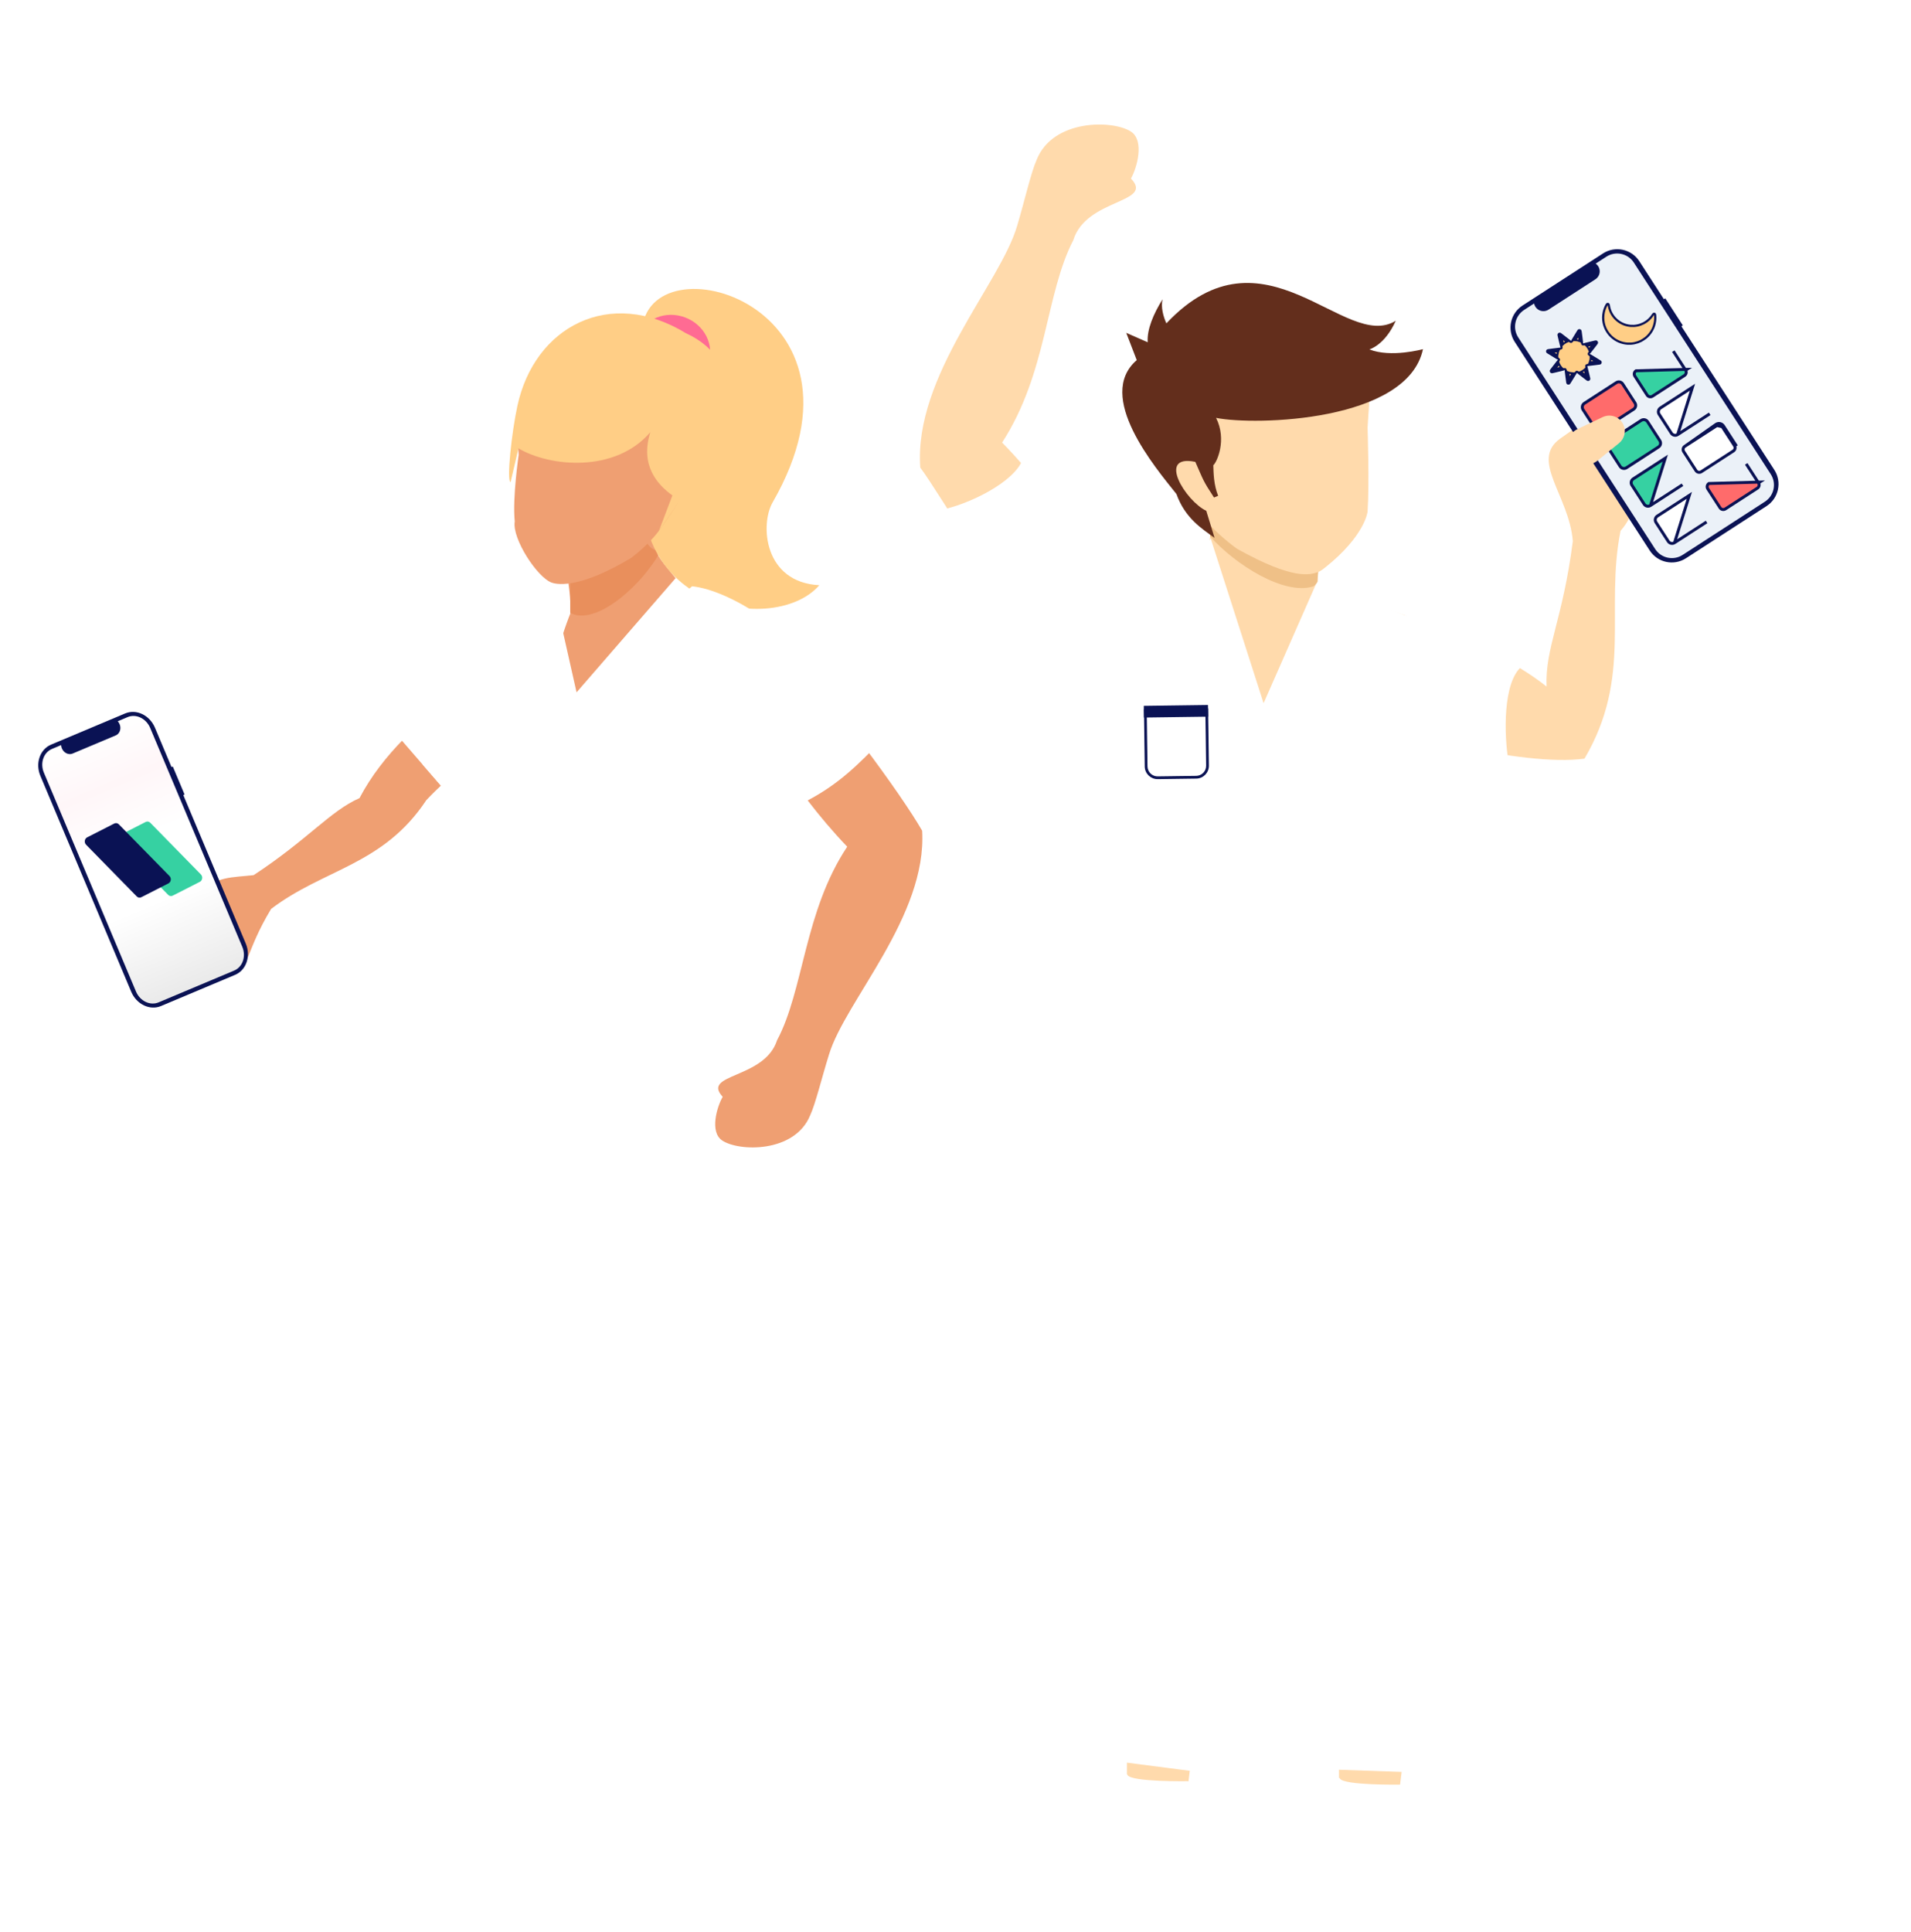 <svg width="558" height="564" viewBox="0 0 558 564" fill="none" xmlns="http://www.w3.org/2000/svg">
<g filter="url(#filter0_d_675_59246)">
<path fill-rule="evenodd" clip-rule="evenodd" d="M232.68 510.761C232.68 510.761 234.879 525.875 232.483 529.373C231.542 530.742 231.235 539.928 230.376 544.066C230.008 545.831 216.22 546.298 216.032 546.302C211.08 546.416 201.278 553.91 191.365 550.07C189.079 539.992 200.191 538.042 212.147 533.477C212.147 533.477 216.032 521.086 216.032 511.607C220.544 508.731 232.051 510.478 232.68 510.761Z" fill="white"/>
<path fill-rule="evenodd" clip-rule="evenodd" d="M169.094 509.282C169.094 509.282 171.295 524.402 168.895 527.898C167.957 529.267 167.648 538.454 166.788 542.593C166.021 546.289 149.582 545.284 147.677 545.284C138.827 548.455 121.015 552.436 117.425 548.455C114.274 536.489 129.527 536.724 139.092 531.289C139.092 531.289 140.721 515.886 149.041 510.13C153.551 507.252 168.463 509.001 169.094 509.282Z" fill="white"/>
<path fill-rule="evenodd" clip-rule="evenodd" d="M138.034 529.54C138.034 529.54 173.886 533.769 172.379 528.236C166.727 492.587 172.379 446.415 172.379 425.831C172.379 416.438 179.109 376.82 180.422 374.551L201.883 291.21L140.984 288.349C135.585 310.677 135.776 360.866 138.887 415.703C140.499 444.127 139.933 493.784 138.034 529.54Z" fill="white"/>
<path fill-rule="evenodd" clip-rule="evenodd" d="M215.319 286.859C235.494 324.246 217.398 349.754 217.398 400.62C217.398 427.286 234.57 488.71 234.57 531.481C225.082 534.459 221.865 533.959 211.094 531.481C201.964 495.831 197.295 469.29 189.668 442.738C187.83 422.521 183.818 383.945 179.743 363.34C176.629 347.593 166.433 336.862 156.89 322.993C150.413 313.577 144.273 299.608 141.779 283.788L215.319 286.859Z" fill="white"/>
<path fill-rule="evenodd" clip-rule="evenodd" d="M215.292 286.861C235.467 324.248 202.367 348.395 208.856 413.742C209.194 417.151 208.54 421.629 211.144 424.141C221.982 434.605 229.481 476.982 233.727 513.177C230.866 514.076 228.747 514.704 226.886 515.078C225.675 483.446 201.947 426.044 201.947 426.044C193.401 392.919 202.267 338.339 202.267 338.339C205.489 325.07 203.126 304.751 199.493 286.227L215.292 286.861Z" fill="white"/>
<path fill-rule="evenodd" clip-rule="evenodd" d="M72.59 254.753C66.656 255.436 60.954 255.06 57.584 260.051C53.734 258.821 51.434 263.616 50.657 266.627C50.145 268.057 59.285 279.866 66.9 280.991C71.793 281.963 69.79 277.727 77.694 264.616C93.149 252.855 110.396 251.905 123.022 232.849C135.675 219.402 165.252 198.156 160.719 193.545C158.894 185.52 151.765 177.829 149.477 189.548C149.003 192.624 117.214 206.163 103.501 232.264C94.953 236.02 88.453 244.335 72.59 254.753Z" fill="#EF9F72"/>
<path fill-rule="evenodd" clip-rule="evenodd" d="M173.43 180.887C161.167 173.718 144.341 183.088 137.783 189.768C121.707 206.154 120.765 204.975 113.512 212.734L128.904 230.523L166.45 201.182L173.43 180.887Z" fill="white"/>
<path fill-rule="evenodd" clip-rule="evenodd" d="M121.9 222.42L128.911 230.523L166.455 201.184L171.453 186.641L121.9 222.42Z" fill="white"/>
<path fill-rule="evenodd" clip-rule="evenodd" d="M139.921 293.063C140.324 294.623 141.058 296.084 142.234 297.359C152.19 302.702 173.743 300.054 184.38 301.022C184.38 301.022 207.408 306.335 214.677 296.202C221.191 287.116 215.733 285.315 214.317 272.304C210.798 239.893 222.662 203.77 222.123 185.658C221.45 184.45 220.305 182.999 218.867 181.444C208.328 188.076 200.275 193.157 200.275 193.157C200.275 193.157 207.742 222.656 205.183 245.054C204.357 252.299 201.979 257.59 203.043 265.25C207.145 294.788 169.887 298.689 139.921 293.063Z" fill="white"/>
<path fill-rule="evenodd" clip-rule="evenodd" d="M164.295 168.148C164.295 168.148 165.398 174.769 165.031 178.445C165.031 178.445 153.064 208.046 165.171 205.678C171.635 204.307 197.616 176.562 195.912 168.148C195.912 168.148 191.133 162.639 190.394 160.801C190.394 160.801 189.281 157.467 190.273 146.717L164.295 168.148Z" fill="#EF9F72"/>
<path fill-rule="evenodd" clip-rule="evenodd" d="M165.034 169.257L165.032 178.079C165.313 178.505 166.987 178.886 167.307 178.922C174.964 179.801 185.727 169.766 190.699 161.427L186.46 146.881L165.034 169.257Z" fill="#E98F5C"/>
<path fill-rule="evenodd" clip-rule="evenodd" d="M161.678 178.284C156.443 190.174 122.154 211.79 142.156 233.399C162.401 255.28 127.401 304.755 130.66 339.296C175.658 360.838 231.368 335.555 236.523 327.58C217.219 303.993 211.566 212.22 222.195 186.949C218.62 179.807 199.604 166.368 195.907 167.934L166.884 201.389L161.678 178.284Z" fill="white"/>
<path fill-rule="evenodd" clip-rule="evenodd" d="M201.965 145.089C199.315 142.441 194.093 143.364 190.305 147.155C186.515 150.947 185.59 156.169 188.239 158.816C190.891 161.468 196.109 160.54 199.9 156.749C203.691 152.958 204.614 147.741 201.965 145.089Z" fill="#EF9F72"/>
<path fill-rule="evenodd" clip-rule="evenodd" d="M189.759 122.152C189.759 122.152 173.432 101.595 185.975 96.026C187.326 68.325 257.435 87.908 224.131 145.937C220.412 152.417 221.597 169.286 237.758 170.111C224.131 185.974 171.877 176.355 189.759 122.152Z" fill="#FFCE86"/>
<path fill-rule="evenodd" clip-rule="evenodd" d="M198.601 91.945C192.924 89.798 186.715 92.311 184.732 97.558C182.748 102.804 185.743 108.8 191.418 110.944C197.094 113.091 203.304 110.578 205.286 105.326C207.27 100.08 204.277 94.089 198.601 91.945Z" fill="#FF6B93"/>
<path fill-rule="evenodd" clip-rule="evenodd" d="M197.247 93.224C190.819 90.791 183.998 93.076 182.015 98.321C180.031 103.568 183.636 109.792 190.064 112.223C196.496 114.653 203.318 112.371 205.3 107.126C207.282 101.876 203.678 95.654 197.247 93.224Z" fill="#FF6B93"/>
<path fill-rule="evenodd" clip-rule="evenodd" d="M149.977 132.071C149.977 132.071 148.128 144.594 148.833 151.499C148 156.528 155.438 167.898 159.644 169.361C161.877 170.135 168.655 170.648 182.882 162.108C182.882 162.108 188.837 157.668 191.861 152.886C191.861 152.886 208.115 130.837 204.658 121.731C204.658 121.731 199.42 100.605 180.426 99.635C180.426 99.635 161.029 95.266 156.959 105.839C149.327 115.515 149.33 123.758 149.977 132.071Z" fill="#EF9F72"/>
<path fill-rule="evenodd" clip-rule="evenodd" d="M147.606 140.029C148.595 135.934 148.725 135.213 149.917 130.156C159.003 135.56 178.17 137.442 188.431 125.418C185.337 135.181 190.571 140.814 194.867 143.892L190.913 154.305L200.847 139.799C212.026 126.082 217.647 105.172 198.816 96.541C176.536 82.938 154.578 94.647 149.597 117.795C147.912 125.621 146.413 139.577 147.606 140.029Z" fill="#FFCE86"/>
</g>
<g filter="url(#filter1_d_675_59246)">
<path d="M50.45 223.775L50.078 223.931L45.244 212.446C43.698 208.774 39.8 206.911 36.537 208.285L14.909 217.388C13.341 218.048 12.133 219.381 11.55 221.094C10.967 222.807 11.056 224.759 11.798 226.523L38.319 289.535C39.864 293.206 43.762 295.069 47.026 293.695L68.654 284.592C71.917 283.219 73.31 279.129 71.764 275.458L53.519 232.107L53.891 231.951L50.45 223.775Z" fill="#0A1254"/>
<path d="M43.852 212.51L70.748 276.412C71.919 279.196 70.863 282.297 68.39 283.339L46.317 292.629C43.842 293.671 40.886 292.259 39.713 289.475L12.817 225.572C11.646 222.787 12.703 219.686 15.178 218.645L17.855 217.518C17.899 218.369 18.329 219.176 19.003 219.672C19.677 220.167 20.506 220.286 21.215 219.989L33.799 214.692C34.508 214.393 35.002 213.717 35.119 212.889C35.236 212.06 34.959 211.188 34.381 210.562L37.249 209.355C39.724 208.314 42.679 209.726 43.851 212.509L43.852 212.51Z" fill="url(#paint0_linear_675_59246)"/>
<path fill-rule="evenodd" clip-rule="evenodd" d="M43.876 240.194C43.515 239.826 42.986 239.733 42.54 239.96L34.617 243.997C33.846 244.39 33.687 245.51 34.311 246.148L49.098 261.24C49.459 261.608 49.988 261.701 50.433 261.474L58.357 257.437C59.128 257.044 59.287 255.923 58.662 255.286L43.876 240.194Z" fill="#36D1A2"/>
<path fill-rule="evenodd" clip-rule="evenodd" d="M34.704 240.655C34.343 240.286 33.814 240.194 33.368 240.421L25.445 244.458C24.674 244.851 24.515 245.971 25.139 246.609L39.926 261.7C40.287 262.069 40.816 262.162 41.262 261.935L49.185 257.898C49.956 257.505 50.115 256.384 49.49 255.747L34.704 240.655Z" fill="#0A1254"/>
</g>
<g filter="url(#filter2_d_675_59246)">
<path fill-rule="evenodd" clip-rule="evenodd" d="M224.696 303.684C221.04 315.072 202.446 313.349 208.817 320.199C207.115 323.165 204.968 330.456 208.648 332.941C213.523 336.232 229.822 336.642 234.349 325.63C235.91 322.281 237.747 314.619 239.862 307.854C244.589 292.208 268.524 267.473 267.054 242.519C261.349 232.48 239.862 202.706 224.694 188.007C209.599 190.32 209.805 194.215 212.967 200.524C217.301 209.177 228.353 229.619 245.176 247.184C232.594 266.087 232.508 289.058 224.696 303.684Z" fill="#EF9F72"/>
<path fill-rule="evenodd" clip-rule="evenodd" d="M199.895 171.154C211.107 172.346 229.177 184.442 236.382 195.637C239.454 198.155 248.679 213.935 252.895 218.518C246.186 225.43 240.175 230.673 230.84 235.06C221.393 225.734 209.615 206.279 203.519 202.624C191.485 191.959 191.966 177.47 199.895 171.154Z" fill="white"/>
<path fill-rule="evenodd" clip-rule="evenodd" d="M237.919 219.394C234.243 222.112 230.373 224.545 226.448 226.389C217.002 217.063 209.608 206.276 203.512 202.622C194.771 194.872 198.494 185.592 204.947 181.498C213.258 194.323 224.561 209.01 237.919 219.394Z" fill="white"/>
</g>
<path d="M390.969 529.916L407.715 529.916L415.68 465.328L390.966 465.33L390.969 529.916Z" fill="#FFDAAC"/>
<path d="M329.063 529.916L345.808 529.916L353.773 465.328L329.06 465.33L329.063 529.916Z" fill="#FFDAAC"/>
<path d="M335.913 294.336L325.723 319.175C324.86 321.277 324.336 323.502 324.169 325.768L319.445 389.787L324.5 514L351.5 517.5L371.691 362.722L386.5 516.5L415 517.5L422.328 336.505L408.225 299.641L335.913 294.336Z" fill="white"/>
<path d="M409 521C409.347 521.347 411.306 523.459 412 524.5C412 524.5 424.445 532.563 427.559 535.677C430.674 538.792 447.282 548.134 433.788 552.286C420.293 556.438 410.951 556.438 404.723 549.172C404.723 549.172 398.494 546.058 394.342 546.058C390.19 546.058 385 543.982 385 540.868C385 537.754 388.114 531.525 388.114 531.525C388.114 531.525 390.189 517.129 391.227 519.205C392.265 521.281 409 521 409 521Z" fill="white"/>
<path d="M346.932 520C347.279 520.347 349.306 522.459 350 523.5C350 523.5 362.445 531.556 365.559 534.67C368.674 537.784 385.282 547.126 371.788 551.278C358.293 555.43 348.951 555.43 342.723 548.164C342.723 548.164 336.494 545.05 332.342 545.05C328.19 545.05 323 542.974 323 539.86C323 536.746 326.114 530.517 326.114 530.517C326.114 530.517 328.189 516.121 329.227 518.197C330.265 520.273 346.932 520 346.932 520Z" fill="white"/>
<path fill-rule="evenodd" clip-rule="evenodd" d="M459.252 157.983C458.205 144.724 446.615 134.329 455.621 128.005L460.947 124.262C462.241 122.939 472.599 120.483 477.9 128.211C477.9 128.211 483.046 139.834 476.513 142.819C478.097 143.627 477.698 149.912 473.192 154.968C468.585 178.159 476.762 197.485 462.66 221.48C444.394 223.992 406.476 213.372 399.01 210.877C372.299 199.815 377.244 183.361 388.842 174.593C391.952 172.433 433.218 185.702 451.588 200.431C451.129 189.073 456.333 180.904 459.252 157.983Z" fill="#FFDAAC"/>
<path fill-rule="evenodd" clip-rule="evenodd" d="M385.446 158.77L384.561 171.941C384.561 171.941 381.409 213.441 368.127 213.02C361.016 212.685 352.146 174.528 352.497 165.291L354.965 139.342L385.446 158.77Z" fill="#FFDAAC"/>
<path fill-rule="evenodd" clip-rule="evenodd" d="M348.18 165.382L319.372 170.025C312.293 201.546 313.558 306.561 311.003 344.41C333.963 349.684 411.089 361.064 431.307 344.407C418.35 303.373 410.633 215.68 409.721 179.426L384.551 169.861L368.96 205.295L353.517 157.209L348.18 165.382Z" fill="white"/>
<path d="M342.037 225.494L341.812 226.415C341.797 226.475 341.77 226.532 341.734 226.583C341.697 226.633 341.651 226.675 341.597 226.708C341.544 226.74 341.485 226.762 341.424 226.771C341.362 226.781 341.299 226.778 341.239 226.763C341.178 226.748 341.121 226.722 341.071 226.685C341.021 226.648 340.978 226.602 340.946 226.548C340.914 226.495 340.892 226.436 340.883 226.375C340.874 226.313 340.876 226.25 340.891 226.19L341.116 225.269C341.146 225.148 341.224 225.043 341.331 224.978C341.438 224.913 341.567 224.893 341.689 224.923C341.811 224.952 341.916 225.029 341.981 225.137C342.046 225.244 342.066 225.373 342.037 225.494V225.494Z" fill="#0A1254"/>
<path d="M334.367 207.406L352.43 207.162L352.652 223.521C352.677 225.403 351.172 226.949 349.29 226.975L338.043 227.127C336.161 227.153 334.614 225.647 334.589 223.765L334.367 207.406Z" fill="white"/>
<path d="M334.365 207.24L334.199 207.242L334.201 207.409L334.422 223.767C334.449 225.742 336.071 227.32 338.045 227.294L349.292 227.141C351.266 227.115 352.845 225.493 352.818 223.518L352.597 207.159L352.594 206.993L352.428 206.995L334.365 207.24ZM334.674 207.705L352.132 207.469L352.349 223.525C352.372 225.24 351.001 226.649 349.286 226.672L338.039 226.824C336.324 226.848 334.915 225.476 334.891 223.761L334.674 207.705Z" fill="#0A1254" stroke="#0A1254" stroke-width="0.333"/>
<path d="M352.721 205.817L333.977 206.07L334.023 209.478L352.767 209.225L352.721 205.817Z" fill="#0A1254"/>
<path fill-rule="evenodd" clip-rule="evenodd" d="M385.441 158.737L384.676 169.874C384.451 170.414 383.722 171.106 383.37 171.215C374.951 173.847 360.697 164.877 353.317 156.571L354.959 139.309L385.441 158.737Z" fill="#EFC087"/>
<path fill-rule="evenodd" clip-rule="evenodd" d="M399.323 124.843C399.323 124.843 399.879 141.546 399.316 149.411C399.316 149.411 398.574 156.413 386.93 165.686C386.384 166.121 385.587 166.723 385.067 166.921C382.56 167.875 377.658 169.408 361.211 160.212C361.211 160.212 354.297 155.381 350.696 150.054C350.696 150.054 331.481 125.595 335.088 115.139C335.088 115.139 341.739 95.954 363.265 94.192C363.265 94.192 387.686 88.138 392.673 99.997C401.675 110.713 399.767 115.386 399.323 124.843Z" fill="#FFDAAC"/>
<path fill-rule="evenodd" clip-rule="evenodd" d="M415.496 101.932C415.496 101.932 406.166 104.516 399.846 102.005C399.846 102.005 404.345 100.831 407.561 93.633C392.709 102.928 369.174 64.078 340.583 94.393C339.67 92.436 338.909 89.576 339.467 87.365C336.788 91.652 334.865 96.196 335.122 99.92L328.858 97.176L331.919 105.129C319.733 115.674 337.268 136.408 343.516 144.23C346.036 151.283 350.965 154.371 354.638 157.024L352.221 149.119C346.284 146.342 337.6 132.476 349.027 134.838C351.462 140.314 351.115 140.108 354.48 145.246L355.685 144.748C354.411 141.487 354.35 138.348 354.275 135.817C355.268 135.038 358.345 128.459 355.085 121.994C366.493 124.298 411.019 123.128 415.496 101.932Z" fill="#632E1C"/>
<g filter="url(#filter3_d_675_59246)">
<path d="M486.253 87.093L485.848 87.355L478.662 76.251C476.365 72.702 471.626 71.687 468.077 73.984L444.552 89.208C442.847 90.311 441.651 92.046 441.225 94.031C440.8 96.016 441.181 98.089 442.284 99.793L481.706 160.709C484.003 164.258 488.742 165.273 492.291 162.976L515.816 147.752C519.365 145.455 520.38 140.716 518.084 137.167L490.962 95.259L491.367 94.997L486.253 87.093Z" fill="#0A1254"/>
<path d="M477.073 76.661L517.052 138.437C518.793 141.128 518.024 144.721 515.334 146.463L491.326 162C488.634 163.743 485.04 162.973 483.297 160.282L443.318 98.506C441.577 95.814 442.347 92.219 445.039 90.478L447.952 88.593C448.123 89.495 448.732 90.253 449.576 90.614C450.42 90.976 451.389 90.894 452.161 90.396L465.848 81.538C466.618 81.038 467.089 80.188 467.105 79.27C467.121 78.352 466.679 77.486 465.927 76.96L469.046 74.941C471.738 73.2 475.33 73.97 477.073 76.66L477.073 76.661Z" fill="#EBF1F8"/>
<path d="M477.006 119.465L467.649 125.52C467.354 125.711 466.995 125.777 466.652 125.703C466.308 125.63 466.008 125.423 465.817 125.128L462.228 119.583C462.038 119.288 461.972 118.93 462.046 118.586C462.119 118.243 462.326 117.942 462.621 117.751L471.978 111.696C472.273 111.505 472.632 111.44 472.975 111.513C473.319 111.587 473.619 111.794 473.81 112.088L477.398 117.633C477.589 117.928 477.654 118.287 477.581 118.63C477.507 118.974 477.3 119.274 477.006 119.465Z" fill="#FF6B6B" stroke="#0A1254" stroke-width="0.86"/>
<path d="M492.19 108.067C492.19 108.067 492.19 108.067 492.19 108.067C492.35 108.316 492.406 108.619 492.344 108.909C492.282 109.199 492.107 109.452 491.858 109.614L482.501 115.669C482.252 115.83 481.949 115.885 481.659 115.823C481.369 115.761 481.116 115.586 480.955 115.338L477.366 109.793C477.205 109.544 477.15 109.241 477.212 108.951C477.274 108.661 477.449 108.408 477.697 108.246L492.551 107.833L492.19 108.067ZM492.19 108.067L488.601 102.522M492.19 108.067L488.601 102.522M488.601 102.522L488.601 102.522L488.601 102.522Z" fill="#36D1A2" stroke="#0A1254" stroke-width="0.86"/>
<path d="M484.271 130.496L474.915 136.552C474.619 136.742 474.261 136.808 473.917 136.734C473.574 136.661 473.273 136.454 473.082 136.159L469.494 130.615C469.303 130.32 469.238 129.961 469.311 129.617C469.385 129.274 469.592 128.974 469.886 128.782L479.243 122.727C479.539 122.537 479.897 122.471 480.241 122.544C480.584 122.618 480.885 122.825 481.076 123.12L484.664 128.664C484.854 128.959 484.92 129.318 484.846 129.661C484.773 130.005 484.566 130.305 484.271 130.496Z" fill="#36D1A2" stroke="#0A1254" stroke-width="0.86"/>
<path d="M489.867 126.872C489.572 127.063 489.214 127.128 488.87 127.055C488.527 126.981 488.227 126.774 488.035 126.48L484.447 120.935C484.257 120.64 484.191 120.281 484.265 119.938C484.338 119.594 484.545 119.294 484.84 119.103L494.197 113.047L489.867 126.872ZM489.867 126.872C489.867 126.872 489.868 126.872 489.868 126.872M489.867 126.872L489.868 126.872M489.868 126.872L499.224 120.817" fill="white" stroke="#0A1254" stroke-width="0.86"/>
<path d="M481.922 147.575C481.627 147.766 481.268 147.831 480.925 147.758C480.582 147.684 480.281 147.477 480.09 147.183L476.502 141.638C476.311 141.343 476.246 140.984 476.319 140.641C476.393 140.297 476.6 139.997 476.894 139.806L486.251 133.75L481.922 147.575ZM481.922 147.575C481.922 147.575 481.922 147.575 481.922 147.575M481.922 147.575L481.922 147.575M481.922 147.575L491.279 141.52" fill="#36D1A2" stroke="#0A1254" stroke-width="0.86"/>
<path d="M491.963 130.293C491.714 130.454 491.54 130.708 491.478 130.998C491.416 131.288 491.471 131.591 491.632 131.84L495.22 137.385C495.382 137.633 495.635 137.808 495.925 137.87C496.215 137.932 496.518 137.877 496.767 137.716L506.124 131.66C506.373 131.499 506.547 131.246 506.609 130.955C506.671 130.666 506.616 130.363 506.455 130.114C506.455 130.114 506.455 130.114 506.455 130.113M491.963 130.293L501.087 123.877C501.432 123.654 501.851 123.577 502.252 123.663C502.653 123.749 503.004 123.991 503.228 124.335L506.816 129.88L506.455 130.113M491.963 130.293L501.32 124.238M491.963 130.293L501.32 124.238M506.455 130.113L502.867 124.569M506.455 130.113L502.867 124.569M501.32 124.238C501.569 124.077 501.872 124.021 502.162 124.083C502.452 124.146 502.705 124.32 502.867 124.569C502.867 124.569 502.867 124.569 502.867 124.569M501.32 124.238L502.867 124.569" fill="white" stroke="#0A1254" stroke-width="0.86"/>
<path d="M488.953 158.435C488.658 158.625 488.3 158.691 487.956 158.617C487.613 158.544 487.313 158.337 487.121 158.042L483.533 152.497C483.343 152.202 483.277 151.844 483.35 151.5C483.424 151.157 483.631 150.857 483.925 150.665L493.283 144.61L488.953 158.435ZM488.953 158.435C488.953 158.435 488.954 158.435 488.954 158.435M488.953 158.435L488.954 158.435M488.954 158.435L498.31 152.379" fill="white" stroke="#0A1254" stroke-width="0.86"/>
<path d="M513.479 140.973C513.479 140.973 513.479 140.973 513.479 140.973C513.64 141.222 513.695 141.525 513.633 141.815C513.571 142.105 513.396 142.358 513.147 142.52L503.79 148.575C503.541 148.736 503.238 148.791 502.948 148.729C502.658 148.667 502.405 148.493 502.244 148.244L498.655 142.699C498.494 142.45 498.439 142.147 498.501 141.857C498.563 141.567 498.738 141.314 498.987 141.152L513.84 140.74L513.479 140.973ZM513.479 140.973L509.89 135.428M513.479 140.973L509.89 135.428M509.89 135.428L509.89 135.428L509.89 135.428Z" fill="#FF6B6B" stroke="#0A1254" stroke-width="0.86"/>
<path fill-rule="evenodd" clip-rule="evenodd" d="M469.124 88.98C468.739 89.662 468.476 90.338 468.307 91.086C468.068 92.145 468.056 93.198 468.272 94.257C468.587 95.803 469.392 97.237 470.546 98.311C471.829 99.503 473.501 100.221 475.252 100.331C476.606 100.416 477.895 100.153 479.157 99.535C479.445 99.394 480.272 98.859 480.52 98.654C481.267 98.033 481.792 97.427 482.26 96.645C482.704 95.903 482.973 95.217 483.156 94.362C483.323 93.585 483.366 92.919 483.302 92.122C483.276 91.806 483.258 91.739 483.181 91.669C483.071 91.569 482.939 91.558 482.816 91.637C482.758 91.674 482.729 91.71 482.624 91.877C482.152 92.626 481.599 93.227 480.888 93.765C480.654 93.942 480.103 94.284 479.854 94.407C478.644 95.004 477.394 95.243 476.067 95.128C475.686 95.095 475.085 94.98 474.703 94.867C473.961 94.646 473.236 94.29 472.604 93.835C471.062 92.725 470.03 91.016 469.773 89.147C469.747 88.961 469.736 88.919 469.698 88.861C469.602 88.715 469.432 88.682 469.28 88.78C469.221 88.818 469.2 88.846 469.124 88.98Z" fill="#FFCE86" stroke="#0A1254" stroke-width="0.637"/>
<mask id="path-52-outside-1_675_59246" maskUnits="userSpaceOnUse" x="447.617" y="92.374" width="23.508" height="23.508" fill="black">
<rect fill="white" x="447.617" y="92.374" width="23.508" height="23.508"/>
<path fill-rule="evenodd" clip-rule="evenodd" d="M455.415 97.806C455.421 97.83 455.471 98.051 455.528 98.296C455.745 99.245 456.193 101.056 456.22 101.098C456.23 101.113 456.265 101.083 456.464 100.884C456.643 100.705 457.185 100.331 457.57 100.121C457.676 100.063 457.842 99.985 457.939 99.947C458.146 99.866 458.142 99.869 458.127 99.845C458.103 99.809 457.218 99.117 456.151 98.302C455.441 97.76 455.425 97.748 455.414 97.755C455.409 97.759 455.409 97.781 455.415 97.806ZM452.076 102.574C452.08 102.58 452.206 102.66 452.356 102.751C452.506 102.843 452.994 103.142 453.44 103.416C454.625 104.146 455.015 104.379 455.034 104.367C455.043 104.361 455.054 104.298 455.057 104.228C455.076 103.87 455.09 103.737 455.132 103.481C455.205 103.045 455.321 102.631 455.462 102.303C455.502 102.212 455.531 102.133 455.529 102.129C455.523 102.12 455.221 102.156 454.439 102.257C454.208 102.287 453.604 102.364 453.098 102.428C452.074 102.557 452.066 102.558 452.076 102.574ZM461.007 96.962C460.224 98.226 459.398 99.594 459.408 99.61C459.416 99.623 459.526 99.634 459.729 99.644C459.979 99.656 460.261 99.699 460.605 99.777C460.956 99.857 461.164 99.921 461.407 100.025C461.51 100.069 461.599 100.098 461.606 100.09C461.622 100.07 461.562 99.54 461.4 98.274C461.235 96.993 461.191 96.696 461.167 96.713C461.162 96.717 461.09 96.829 461.007 96.962ZM457.255 101.044C456.643 101.498 456.153 102.183 455.902 102.933C455.831 103.147 455.746 103.537 455.722 103.763C455.664 104.3 455.73 104.891 455.908 105.419C456.014 105.735 456.128 105.967 456.323 106.269C456.571 106.652 456.81 106.917 457.152 107.191C457.44 107.421 457.884 107.682 458.171 107.789C458.457 107.895 458.906 108 459.23 108.035C459.74 108.092 460.514 107.988 461.001 107.797C461.111 107.754 461.206 107.697 461.705 107.373L462.282 106.999L462.41 106.856C463.461 105.682 463.756 104.134 463.199 102.721C463.09 102.443 462.987 102.255 462.789 101.966C462.436 101.452 462.043 101.093 461.495 100.781C460.635 100.293 459.681 100.157 458.701 100.381C458.199 100.497 457.659 100.744 457.255 101.044ZM454.841 106.1C454.062 107.098 453.156 108.283 453.15 108.313C453.149 108.319 453.153 108.325 453.159 108.326C453.187 108.332 454.436 108.037 455.561 107.758C456.295 107.575 456.503 107.52 456.506 107.504C456.507 107.499 456.441 107.424 456.359 107.337C456.136 107.101 456.038 106.974 455.809 106.62C455.578 106.265 455.476 106.075 455.379 105.822C455.294 105.598 455.284 105.582 455.238 105.613C455.219 105.626 455.04 105.845 454.841 106.1ZM462.653 100.828C462.656 100.833 462.72 100.9 462.795 100.976C462.999 101.184 463.196 101.437 463.397 101.747C463.594 102.052 463.672 102.199 463.795 102.493C463.9 102.745 463.889 102.732 463.938 102.677C464.004 102.603 464.908 101.441 465.419 100.773C465.977 100.043 465.988 100.028 465.981 100.016C465.978 100.011 465.955 100.012 465.93 100.018C465.906 100.023 465.682 100.075 465.432 100.132C465.183 100.189 464.816 100.276 464.617 100.324C464.418 100.373 463.902 100.498 463.47 100.602C463.039 100.707 462.677 100.798 462.666 100.805C462.655 100.812 462.649 100.822 462.653 100.828ZM457.521 108.234C457.522 108.369 457.948 111.656 457.965 111.661C457.975 111.663 458.305 111.137 458.867 110.22C459.163 109.737 459.495 109.198 459.604 109.022C459.712 108.846 459.799 108.699 459.796 108.695C459.793 108.69 459.714 108.687 459.619 108.687C459.356 108.686 459.092 108.654 458.729 108.578C458.272 108.483 458.015 108.408 457.749 108.291C457.528 108.195 457.521 108.193 457.521 108.234ZM464.113 104.208C464.088 104.651 464.022 105.049 463.903 105.472C463.826 105.744 463.809 105.793 463.706 106.033L463.625 106.221L463.711 106.212C464.354 106.149 467.049 105.811 467.053 105.793C467.06 105.766 464.157 103.991 464.133 104.007C464.128 104.01 464.119 104.101 464.113 104.208ZM461.006 108.492C461.028 108.527 461.884 109.197 462.903 109.977C463.666 110.561 463.707 110.592 463.718 110.585C463.723 110.581 463.716 110.525 463.702 110.46C463.589 109.95 462.988 107.463 462.943 107.322C462.925 107.265 462.924 107.264 462.89 107.286C462.871 107.299 462.795 107.365 462.721 107.433C462.515 107.623 462.233 107.829 461.926 108.016C461.582 108.224 461.388 108.324 461.184 108.399C460.998 108.467 460.991 108.47 461.006 108.492Z"/>
</mask>
<path fill-rule="evenodd" clip-rule="evenodd" d="M455.415 97.806C455.421 97.83 455.471 98.051 455.528 98.296C455.745 99.245 456.193 101.056 456.22 101.098C456.23 101.113 456.265 101.083 456.464 100.884C456.643 100.705 457.185 100.331 457.57 100.121C457.676 100.063 457.842 99.985 457.939 99.947C458.146 99.866 458.142 99.869 458.127 99.845C458.103 99.809 457.218 99.117 456.151 98.302C455.441 97.76 455.425 97.748 455.414 97.755C455.409 97.759 455.409 97.781 455.415 97.806ZM452.076 102.574C452.08 102.58 452.206 102.66 452.356 102.751C452.506 102.843 452.994 103.142 453.44 103.416C454.625 104.146 455.015 104.379 455.034 104.367C455.043 104.361 455.054 104.298 455.057 104.228C455.076 103.87 455.09 103.737 455.132 103.481C455.205 103.045 455.321 102.631 455.462 102.303C455.502 102.212 455.531 102.133 455.529 102.129C455.523 102.12 455.221 102.156 454.439 102.257C454.208 102.287 453.604 102.364 453.098 102.428C452.074 102.557 452.066 102.558 452.076 102.574ZM461.007 96.962C460.224 98.226 459.398 99.594 459.408 99.61C459.416 99.623 459.526 99.634 459.729 99.644C459.979 99.656 460.261 99.699 460.605 99.777C460.956 99.857 461.164 99.921 461.407 100.025C461.51 100.069 461.599 100.098 461.606 100.09C461.622 100.07 461.562 99.54 461.4 98.274C461.235 96.993 461.191 96.696 461.167 96.713C461.162 96.717 461.09 96.829 461.007 96.962ZM457.255 101.044C456.643 101.498 456.153 102.183 455.902 102.933C455.831 103.147 455.746 103.537 455.722 103.763C455.664 104.3 455.73 104.891 455.908 105.419C456.014 105.735 456.128 105.967 456.323 106.269C456.571 106.652 456.81 106.917 457.152 107.191C457.44 107.421 457.884 107.682 458.171 107.789C458.457 107.895 458.906 108 459.23 108.035C459.74 108.092 460.514 107.988 461.001 107.797C461.111 107.754 461.206 107.697 461.705 107.373L462.282 106.999L462.41 106.856C463.461 105.682 463.756 104.134 463.199 102.721C463.09 102.443 462.987 102.255 462.789 101.966C462.436 101.452 462.043 101.093 461.495 100.781C460.635 100.293 459.681 100.157 458.701 100.381C458.199 100.497 457.659 100.744 457.255 101.044ZM454.841 106.1C454.062 107.098 453.156 108.283 453.15 108.313C453.149 108.319 453.153 108.325 453.159 108.326C453.187 108.332 454.436 108.037 455.561 107.758C456.295 107.575 456.503 107.52 456.506 107.504C456.507 107.499 456.441 107.424 456.359 107.337C456.136 107.101 456.038 106.974 455.809 106.62C455.578 106.265 455.476 106.075 455.379 105.822C455.294 105.598 455.284 105.582 455.238 105.613C455.219 105.626 455.04 105.845 454.841 106.1ZM462.653 100.828C462.656 100.833 462.72 100.9 462.795 100.976C462.999 101.184 463.196 101.437 463.397 101.747C463.594 102.052 463.672 102.199 463.795 102.493C463.9 102.745 463.889 102.732 463.938 102.677C464.004 102.603 464.908 101.441 465.419 100.773C465.977 100.043 465.988 100.028 465.981 100.016C465.978 100.011 465.955 100.012 465.93 100.018C465.906 100.023 465.682 100.075 465.432 100.132C465.183 100.189 464.816 100.276 464.617 100.324C464.418 100.373 463.902 100.498 463.47 100.602C463.039 100.707 462.677 100.798 462.666 100.805C462.655 100.812 462.649 100.822 462.653 100.828ZM457.521 108.234C457.522 108.369 457.948 111.656 457.965 111.661C457.975 111.663 458.305 111.137 458.867 110.22C459.163 109.737 459.495 109.198 459.604 109.022C459.712 108.846 459.799 108.699 459.796 108.695C459.793 108.69 459.714 108.687 459.619 108.687C459.356 108.686 459.092 108.654 458.729 108.578C458.272 108.483 458.015 108.408 457.749 108.291C457.528 108.195 457.521 108.193 457.521 108.234ZM464.113 104.208C464.088 104.651 464.022 105.049 463.903 105.472C463.826 105.744 463.809 105.793 463.706 106.033L463.625 106.221L463.711 106.212C464.354 106.149 467.049 105.811 467.053 105.793C467.06 105.766 464.157 103.991 464.133 104.007C464.128 104.01 464.119 104.101 464.113 104.208ZM461.006 108.492C461.028 108.527 461.884 109.197 462.903 109.977C463.666 110.561 463.707 110.592 463.718 110.585C463.723 110.581 463.716 110.525 463.702 110.46C463.589 109.95 462.988 107.463 462.943 107.322C462.925 107.265 462.924 107.264 462.89 107.286C462.871 107.299 462.795 107.365 462.721 107.433C462.515 107.623 462.233 107.829 461.926 108.016C461.582 108.224 461.388 108.324 461.184 108.399C460.998 108.467 460.991 108.47 461.006 108.492Z" fill="#FFCE86"/>
<path d="M455.415 97.806L456.035 97.663L456.035 97.663L455.415 97.806ZM455.528 98.296L454.907 98.439L454.907 98.439L455.528 98.296ZM456.464 100.884L456.914 101.335L456.914 101.335L456.464 100.884ZM457.57 100.121L457.265 99.562L457.265 99.562L457.57 100.121ZM457.939 99.947L457.709 99.354L457.708 99.354L457.939 99.947ZM456.151 98.302L456.538 97.796L456.538 97.796L456.151 98.302ZM452.356 102.751L452.687 102.207L452.687 102.207L452.356 102.751ZM453.44 103.416L453.106 103.959L453.106 103.959L453.44 103.416ZM455.057 104.228L455.693 104.261L455.693 104.261L455.057 104.228ZM455.132 103.481L455.76 103.586L455.76 103.586L455.132 103.481ZM455.462 102.303L456.047 102.555L456.047 102.555L455.462 102.303ZM454.439 102.257L454.358 101.626L454.358 101.626L454.439 102.257ZM453.098 102.428L453.018 101.796L453.018 101.796L453.098 102.428ZM461.007 96.962L460.466 96.626L460.466 96.626L461.007 96.962ZM459.729 99.644L459.76 99.008L459.76 99.008L459.729 99.644ZM460.605 99.777L460.747 99.157L460.747 99.157L460.605 99.777ZM461.407 100.025L461.157 100.611L461.157 100.611L461.407 100.025ZM461.606 100.09L461.112 99.688L461.112 99.688L461.606 100.09ZM461.4 98.274L460.768 98.356L460.768 98.356L461.4 98.274ZM461.167 96.713L460.802 96.191L460.802 96.192L461.167 96.713ZM457.255 101.044L457.635 101.555L457.635 101.555L457.255 101.044ZM455.902 102.933L455.299 102.732L455.299 102.732L455.902 102.933ZM455.722 103.763L456.355 103.832L456.355 103.832L455.722 103.763ZM455.908 105.419L455.304 105.622L455.304 105.622L455.908 105.419ZM456.323 106.269L456.857 105.923L456.857 105.923L456.323 106.269ZM457.152 107.191L457.55 106.694L457.55 106.694L457.152 107.191ZM458.171 107.789L458.393 107.192L458.393 107.192L458.171 107.789ZM459.23 108.035L459.299 107.402L459.299 107.402L459.23 108.035ZM461.001 107.797L461.233 108.39L461.233 108.39L461.001 107.797ZM461.705 107.373L462.051 107.907L462.051 107.907L461.705 107.373ZM462.282 106.999L462.628 107.534L462.7 107.487L462.757 107.424L462.282 106.999ZM462.41 106.856L461.936 106.432L461.936 106.432L462.41 106.856ZM463.199 102.721L463.791 102.488L463.791 102.488L463.199 102.721ZM462.789 101.966L463.313 101.606L463.313 101.606L462.789 101.966ZM461.495 100.781L461.809 100.228L461.809 100.228L461.495 100.781ZM458.701 100.381L458.559 99.761L458.559 99.761L458.701 100.381ZM454.841 106.1L455.343 106.491L455.343 106.491L454.841 106.1ZM453.15 108.313L453.772 108.447L453.772 108.446L453.15 108.313ZM453.159 108.326L453.024 108.948L453.026 108.949L453.159 108.326ZM455.561 107.758L455.714 108.375L455.714 108.375L455.561 107.758ZM456.506 107.504L455.883 107.371L456.506 107.504ZM456.359 107.337L456.821 106.9L456.821 106.9L456.359 107.337ZM455.809 106.62L456.343 106.274L456.343 106.274L455.809 106.62ZM455.379 105.822L454.785 106.048L454.785 106.048L455.379 105.822ZM455.238 105.613L455.594 106.141L455.594 106.141L455.238 105.613ZM462.795 100.976L462.34 101.421L462.34 101.421L462.795 100.976ZM463.795 102.493L463.207 102.737L463.207 102.737L463.795 102.493ZM463.938 102.677L464.413 103.101L464.413 103.101L463.938 102.677ZM465.419 100.773L464.913 100.386L464.913 100.386L465.419 100.773ZM465.93 100.018L466.073 100.638L466.074 100.638L465.93 100.018ZM465.432 100.132L465.29 99.512L465.29 99.512L465.432 100.132ZM463.47 100.602L463.321 99.984L463.321 99.984L463.47 100.602ZM457.521 108.234L456.885 108.237L456.885 108.237L457.521 108.234ZM457.965 111.661L457.793 112.273L457.793 112.273L457.965 111.661ZM458.867 110.22L459.41 110.553L459.41 110.553L458.867 110.22ZM459.604 109.022L459.062 108.687L459.062 108.687L459.604 109.022ZM459.796 108.695L459.27 109.053L459.271 109.055L459.796 108.695ZM459.619 108.687L459.617 109.323L459.617 109.323L459.619 108.687ZM458.729 108.578L458.599 109.201L458.599 109.201L458.729 108.578ZM457.749 108.291L458.004 107.708L458.004 107.708L457.749 108.291ZM464.113 104.208L464.748 104.243L464.748 104.243L464.113 104.208ZM463.903 105.472L463.29 105.299L463.29 105.299L463.903 105.472ZM463.706 106.033L464.291 106.284L464.291 106.284L463.706 106.033ZM463.625 106.221L463.041 105.97L462.615 106.96L463.688 106.854L463.625 106.221ZM463.711 106.212L463.649 105.579L463.649 105.579L463.711 106.212ZM467.053 105.793L466.436 105.64L466.436 105.64L467.053 105.793ZM462.903 109.977L463.29 109.471L463.29 109.471L462.903 109.977ZM463.702 110.46L464.323 110.323L464.323 110.323L463.702 110.46ZM462.943 107.322L463.55 107.129L463.55 107.129L462.943 107.322ZM462.89 107.286L463.237 107.82L463.237 107.82L462.89 107.286ZM462.721 107.433L462.289 106.965L462.289 106.965L462.721 107.433ZM461.926 108.016L462.255 108.56L462.255 108.56L461.926 108.016ZM461.184 108.399L460.965 107.801L460.965 107.801L461.184 108.399ZM454.795 97.949C454.8 97.973 454.851 98.193 454.907 98.439L456.148 98.154C456.092 97.909 456.041 97.688 456.035 97.663L454.795 97.949ZM454.907 98.439C455.017 98.918 455.184 99.611 455.327 100.19C455.399 100.479 455.465 100.741 455.515 100.935C455.54 101.031 455.561 101.113 455.578 101.174C455.586 101.203 455.594 101.232 455.602 101.256C455.605 101.267 455.61 101.283 455.616 101.3C455.619 101.309 455.624 101.323 455.631 101.339C455.634 101.346 455.652 101.392 455.686 101.444L456.755 100.752C456.787 100.803 456.805 100.846 456.807 100.85C456.812 100.864 456.816 100.874 456.817 100.877C456.82 100.885 456.821 100.888 456.819 100.884C456.817 100.877 456.812 100.861 456.805 100.835C456.791 100.785 456.772 100.711 456.748 100.617C456.699 100.429 456.634 100.171 456.563 99.884C456.421 99.309 456.256 98.623 456.148 98.154L454.907 98.439ZM455.686 101.444C455.77 101.574 455.929 101.71 456.158 101.734C456.337 101.753 456.47 101.692 456.515 101.67C456.608 101.625 456.676 101.563 456.691 101.55C456.745 101.502 456.82 101.428 456.914 101.335L456.014 100.434C455.909 100.539 455.867 100.579 455.851 100.593C455.832 100.61 455.877 100.565 455.954 100.527C455.991 100.509 456.119 100.45 456.293 100.468C456.39 100.479 456.489 100.512 456.577 100.572C456.663 100.629 456.719 100.697 456.755 100.752L455.686 101.444ZM456.914 101.335C456.959 101.289 457.097 101.179 457.301 101.038C457.494 100.905 457.707 100.771 457.875 100.68L457.265 99.562C457.048 99.68 456.797 99.839 456.578 99.99C456.37 100.134 456.148 100.3 456.014 100.434L456.914 101.335ZM457.875 100.68C457.961 100.633 458.102 100.567 458.17 100.54L457.708 99.354C457.582 99.403 457.391 99.493 457.265 99.562L457.875 100.68ZM458.17 100.54C458.242 100.512 458.351 100.472 458.419 100.435C458.442 100.422 458.498 100.391 458.557 100.337C458.619 100.281 458.728 100.159 458.761 99.965C458.793 99.773 458.73 99.627 458.702 99.571C458.68 99.526 458.648 99.478 458.662 99.499L457.593 100.191C457.61 100.218 457.581 100.176 457.561 100.136C457.536 100.084 457.474 99.942 457.506 99.754C457.537 99.564 457.644 99.447 457.7 99.396C457.754 99.347 457.803 99.321 457.814 99.315C457.838 99.301 457.852 99.297 457.82 99.31C457.796 99.32 457.762 99.333 457.709 99.354L458.17 100.54ZM458.662 99.499C458.62 99.435 458.574 99.391 458.573 99.39C458.56 99.377 458.548 99.366 458.54 99.359C458.523 99.344 458.505 99.329 458.489 99.315C458.455 99.286 458.41 99.249 458.357 99.207C458.251 99.122 458.102 99.004 457.922 98.864C457.562 98.583 457.073 98.205 456.538 97.796L455.765 98.808C456.297 99.215 456.783 99.59 457.139 99.867C457.317 100.006 457.46 100.12 457.56 100.2C457.61 100.24 457.646 100.27 457.67 100.289C457.682 100.299 457.686 100.303 457.686 100.303C457.685 100.303 457.684 100.302 457.682 100.3C457.68 100.298 457.677 100.294 457.672 100.29C457.668 100.285 457.659 100.277 457.649 100.265C457.642 100.257 457.618 100.23 457.593 100.191L458.662 99.499ZM456.538 97.796C456.185 97.527 455.999 97.385 455.9 97.311C455.858 97.28 455.807 97.243 455.761 97.216C455.749 97.208 455.67 97.158 455.56 97.134C455.491 97.118 455.395 97.108 455.286 97.131C455.176 97.154 455.099 97.201 455.068 97.221L455.76 98.29C455.73 98.309 455.655 98.355 455.547 98.377C455.439 98.4 455.345 98.39 455.28 98.376C455.219 98.362 455.175 98.342 455.154 98.332C455.13 98.321 455.114 98.312 455.107 98.308C455.09 98.297 455.089 98.295 455.142 98.334C455.231 98.4 455.407 98.535 455.765 98.808L456.538 97.796ZM455.068 97.221C454.926 97.313 454.86 97.434 454.834 97.492C454.804 97.556 454.791 97.612 454.785 97.644C454.773 97.708 454.773 97.761 454.774 97.789C454.776 97.849 454.784 97.904 454.795 97.949L456.035 97.663C456.04 97.683 456.046 97.715 456.047 97.757C456.047 97.775 456.048 97.82 456.037 97.879C456.031 97.907 456.019 97.961 455.991 98.023C455.965 98.079 455.9 98.199 455.76 98.29L455.068 97.221ZM451.541 102.92C451.587 102.991 451.638 103.036 451.643 103.041C451.659 103.056 451.673 103.067 451.68 103.073C451.694 103.084 451.706 103.093 451.712 103.098C451.726 103.107 451.739 103.116 451.748 103.122C451.769 103.136 451.794 103.152 451.821 103.169C451.876 103.204 451.948 103.248 452.025 103.295L452.687 102.207C452.614 102.163 452.548 102.123 452.501 102.093C452.478 102.078 452.461 102.067 452.452 102.061C452.447 102.058 452.448 102.059 452.453 102.062C452.455 102.064 452.464 102.07 452.476 102.08C452.482 102.084 452.495 102.095 452.51 102.109C452.518 102.116 452.53 102.128 452.545 102.144C452.552 102.152 452.562 102.162 452.572 102.175C452.582 102.188 452.596 102.206 452.61 102.228L451.541 102.92ZM452.025 103.295C452.174 103.386 452.66 103.684 453.106 103.959L453.773 102.874C453.328 102.6 452.839 102.3 452.687 102.207L452.025 103.295ZM453.106 103.959C453.698 104.323 454.096 104.566 454.348 104.717C454.473 104.791 454.57 104.847 454.639 104.885C454.671 104.903 454.71 104.923 454.748 104.94C454.765 104.948 454.802 104.964 454.848 104.978C454.87 104.984 454.918 104.997 454.98 105.002C455.016 105.005 455.196 105.02 455.38 104.901L454.688 103.832C454.87 103.714 455.049 103.73 455.082 103.733C455.141 103.737 455.186 103.75 455.204 103.755C455.242 103.766 455.267 103.778 455.269 103.778C455.278 103.782 455.274 103.781 455.248 103.767C455.202 103.742 455.123 103.696 455 103.623C454.757 103.478 454.366 103.24 453.773 102.874L453.106 103.959ZM455.38 104.901C455.537 104.8 455.601 104.659 455.61 104.641C455.632 104.595 455.645 104.556 455.651 104.536C455.664 104.492 455.671 104.452 455.675 104.428C455.685 104.374 455.69 104.316 455.693 104.261L454.422 104.195C454.421 104.211 454.419 104.219 454.42 104.216C454.42 104.214 454.421 104.21 454.423 104.203C454.424 104.197 454.427 104.185 454.431 104.17C454.435 104.157 454.445 104.124 454.465 104.083C454.475 104.063 454.493 104.029 454.521 103.991C454.546 103.956 454.599 103.89 454.688 103.832L455.38 104.901ZM455.693 104.261C455.711 103.919 455.723 103.811 455.76 103.586L454.505 103.376C454.457 103.662 454.441 103.821 454.422 104.195L455.693 104.261ZM455.76 103.586C455.827 103.189 455.93 102.826 456.047 102.555L454.877 102.052C454.712 102.436 454.584 102.901 454.505 103.376L455.76 103.586ZM456.047 102.555C456.069 102.503 456.09 102.452 456.106 102.409C456.114 102.39 456.123 102.364 456.131 102.339C456.135 102.328 456.142 102.303 456.149 102.273C456.152 102.26 456.159 102.226 456.163 102.183C456.165 102.162 456.167 102.121 456.162 102.069C456.159 102.032 456.146 101.91 456.063 101.783L454.994 102.474C454.949 102.405 454.927 102.341 454.915 102.298C454.903 102.253 454.897 102.215 454.895 102.189C454.89 102.138 454.893 102.097 454.894 102.077C454.898 102.036 454.905 102.004 454.907 101.994C454.913 101.969 454.918 101.952 454.919 101.951C454.921 101.944 454.921 101.945 454.916 101.957C454.908 101.978 454.894 102.012 454.877 102.052L456.047 102.555ZM456.063 101.783C455.968 101.635 455.841 101.571 455.795 101.55C455.738 101.524 455.69 101.512 455.666 101.507C455.616 101.496 455.576 101.493 455.562 101.492C455.528 101.49 455.499 101.491 455.488 101.491C455.46 101.493 455.431 101.495 455.408 101.497C455.358 101.502 455.289 101.509 455.201 101.52C455.023 101.541 454.749 101.575 454.358 101.626L454.521 102.888C454.912 102.838 455.18 102.804 455.35 102.784C455.436 102.774 455.492 102.768 455.524 102.765C455.542 102.763 455.544 102.763 455.537 102.764C455.536 102.764 455.515 102.765 455.486 102.763C455.475 102.762 455.437 102.76 455.388 102.749C455.365 102.744 455.317 102.732 455.261 102.706C455.216 102.685 455.089 102.622 454.994 102.474L456.063 101.783ZM454.358 101.626C454.127 101.656 453.524 101.732 453.018 101.796L453.178 103.059C453.684 102.995 454.288 102.918 454.521 102.888L454.358 101.626ZM453.018 101.796C452.51 101.86 452.244 101.894 452.109 101.913C452.057 101.921 451.978 101.932 451.913 101.951C451.893 101.956 451.85 101.969 451.801 101.993C451.763 102.012 451.644 102.072 451.551 102.207C451.428 102.385 451.418 102.587 451.461 102.742C451.478 102.804 451.501 102.85 451.515 102.875C451.528 102.899 451.54 102.918 451.541 102.92L452.61 102.228C452.611 102.23 452.623 102.247 452.635 102.271C452.648 102.294 452.671 102.34 452.688 102.401C452.73 102.554 452.721 102.754 452.599 102.93C452.507 103.064 452.391 103.122 452.356 103.139C452.311 103.161 452.274 103.172 452.262 103.175C452.227 103.185 452.212 103.185 452.289 103.174C452.411 103.156 452.662 103.125 453.178 103.059L453.018 101.796ZM460.466 96.626C460.073 97.261 459.669 97.921 459.365 98.425C459.213 98.677 459.085 98.892 458.994 99.045C458.95 99.121 458.912 99.186 458.886 99.234C458.873 99.256 458.859 99.282 458.847 99.305C458.843 99.315 458.832 99.337 458.821 99.363C458.817 99.373 458.804 99.405 458.793 99.446C458.788 99.465 458.777 99.51 458.773 99.568C458.771 99.597 458.757 99.775 458.874 99.956L459.943 99.264C460.06 99.445 460.045 99.623 460.043 99.651C460.04 99.709 460.029 99.753 460.024 99.771C460.014 99.81 460.002 99.839 459.998 99.847C459.994 99.859 459.99 99.867 459.988 99.871C459.986 99.875 459.985 99.878 459.984 99.878C459.984 99.879 459.987 99.872 459.998 99.854C460.017 99.819 460.049 99.764 460.092 99.69C460.179 99.543 460.304 99.333 460.455 99.083C460.757 98.583 461.158 97.927 461.548 97.297L460.466 96.626ZM458.874 99.956C458.953 100.078 459.051 100.14 459.089 100.162C459.136 100.189 459.177 100.205 459.2 100.214C459.247 100.231 459.287 100.239 459.307 100.243C459.352 100.252 459.396 100.258 459.429 100.261C459.501 100.269 459.593 100.275 459.698 100.28L459.76 99.008C459.662 99.003 459.598 98.999 459.562 98.995C459.541 98.993 459.544 98.992 459.559 98.995C459.564 98.996 459.593 99.002 459.632 99.016C459.651 99.023 459.688 99.037 459.733 99.063C459.756 99.077 459.787 99.097 459.822 99.127C459.856 99.155 459.901 99.2 459.943 99.264L458.874 99.956ZM459.698 100.28C459.899 100.289 460.142 100.325 460.464 100.398L460.747 99.157C460.38 99.073 460.059 99.022 459.76 99.008L459.698 100.28ZM460.464 100.398C460.789 100.472 460.959 100.526 461.157 100.611L461.656 99.439C461.368 99.317 461.122 99.242 460.747 99.157L460.464 100.398ZM461.157 100.611C461.221 100.637 461.286 100.663 461.344 100.682C461.37 100.69 461.41 100.703 461.453 100.712C461.471 100.716 461.516 100.725 461.573 100.727C461.599 100.729 461.657 100.73 461.728 100.715C461.782 100.705 461.959 100.664 462.099 100.492L461.112 99.688C461.251 99.517 461.427 99.477 461.479 99.467C461.548 99.453 461.603 99.454 461.626 99.455C461.676 99.457 461.712 99.465 461.72 99.467C461.741 99.472 461.751 99.475 461.741 99.472C461.726 99.467 461.696 99.456 461.656 99.439L461.157 100.611ZM462.099 100.493C462.198 100.371 462.223 100.247 462.228 100.228C462.237 100.185 462.241 100.151 462.242 100.133C462.245 100.096 462.245 100.064 462.245 100.046C462.244 100.007 462.241 99.965 462.238 99.925C462.231 99.842 462.219 99.726 462.202 99.578C462.169 99.279 462.112 98.826 462.031 98.193L460.768 98.356C460.85 98.988 460.905 99.433 460.937 99.721C460.954 99.866 460.964 99.965 460.969 100.027C460.971 100.059 460.972 100.071 460.972 100.07C460.972 100.069 460.972 100.065 460.972 100.059C460.972 100.054 460.972 100.043 460.973 100.028C460.974 100.015 460.977 99.985 460.986 99.946C460.99 99.93 461.015 99.808 461.112 99.688L462.099 100.493ZM462.031 98.193C461.949 97.554 461.896 97.153 461.86 96.913C461.843 96.797 461.827 96.702 461.812 96.633C461.806 96.606 461.792 96.543 461.764 96.476C461.756 96.457 461.713 96.35 461.61 96.252C461.552 96.197 461.436 96.108 461.262 96.082C461.072 96.055 460.911 96.115 460.802 96.191L461.532 97.234C461.425 97.309 461.265 97.37 461.076 97.342C460.905 97.317 460.79 97.229 460.734 97.175C460.634 97.081 460.594 96.979 460.59 96.969C460.57 96.921 460.564 96.888 460.569 96.907C460.573 96.929 460.584 96.985 460.601 97.101C460.634 97.326 460.686 97.713 460.768 98.356L462.031 98.193ZM460.802 96.192C460.738 96.236 460.697 96.283 460.694 96.287C460.681 96.302 460.671 96.314 460.666 96.32C460.656 96.333 460.648 96.344 460.644 96.349C460.636 96.361 460.628 96.372 460.622 96.381C460.61 96.399 460.596 96.421 460.58 96.445C460.549 96.494 460.509 96.558 460.466 96.626L461.548 97.297C461.588 97.233 461.625 97.174 461.652 97.133C461.666 97.111 461.675 97.097 461.681 97.089C461.684 97.084 461.683 97.085 461.68 97.089C461.679 97.091 461.673 97.099 461.665 97.11C461.661 97.115 461.652 97.126 461.639 97.14C461.633 97.147 461.622 97.158 461.608 97.172C461.601 97.178 461.592 97.187 461.58 97.197C461.569 97.207 461.553 97.22 461.532 97.234L460.802 96.192ZM456.876 100.532C456.155 101.068 455.588 101.863 455.299 102.732L456.506 103.135C456.717 102.504 457.132 101.928 457.635 101.555L456.876 100.532ZM455.299 102.732C455.213 102.989 455.118 103.424 455.089 103.695L456.355 103.832C456.374 103.651 456.45 103.305 456.506 103.135L455.299 102.732ZM455.089 103.695C455.021 104.327 455.099 105.01 455.304 105.622L456.511 105.217C456.362 104.773 456.307 104.274 456.355 103.832L455.089 103.695ZM455.304 105.622C455.429 105.992 455.567 106.272 455.789 106.615L456.857 105.923C456.688 105.662 456.599 105.477 456.511 105.217L455.304 105.622ZM455.789 106.615C456.073 107.053 456.356 107.37 456.754 107.688L457.55 106.694C457.263 106.465 457.07 106.251 456.857 105.923L455.789 106.615ZM456.754 107.688C457.084 107.952 457.588 108.251 457.949 108.385L458.393 107.192C458.181 107.113 457.795 106.89 457.55 106.694L456.754 107.688ZM457.949 108.385C458.287 108.511 458.788 108.627 459.16 108.668L459.299 107.402C459.025 107.372 458.627 107.279 458.393 107.192L457.949 108.385ZM459.16 108.668C459.775 108.736 460.652 108.617 461.233 108.39L460.769 107.204C460.376 107.358 459.706 107.447 459.299 107.402L459.16 108.668ZM461.233 108.39C461.419 108.317 461.581 108.212 462.051 107.907L461.359 106.839C461.107 107.002 460.968 107.091 460.879 107.145C460.797 107.194 460.779 107.2 460.768 107.204L461.233 108.39ZM462.051 107.907L462.628 107.534L461.936 106.465L461.359 106.839L462.051 107.907ZM462.757 107.424L462.885 107.281L461.936 106.432L461.808 106.575L462.757 107.424ZM462.885 107.281C464.088 105.936 464.441 104.135 463.791 102.488L462.607 102.955C463.072 104.133 462.834 105.429 461.936 106.432L462.885 107.281ZM463.791 102.488C463.661 102.158 463.534 101.927 463.313 101.606L462.264 102.326C462.439 102.582 462.518 102.729 462.607 102.955L463.791 102.488ZM463.313 101.606C462.905 101.011 462.44 100.586 461.809 100.228L461.18 101.335C461.646 101.599 461.966 101.893 462.264 102.326L463.313 101.606ZM461.809 100.228C460.808 99.659 459.691 99.501 458.559 99.761L458.844 101.002C459.671 100.812 460.461 100.927 461.18 101.335L461.809 100.228ZM458.559 99.761C457.973 99.895 457.352 100.179 456.876 100.532L457.635 101.555C457.966 101.309 458.424 101.098 458.844 101.002L458.559 99.761ZM454.34 105.708C453.949 106.209 453.526 106.757 453.2 107.183C453.037 107.396 452.898 107.58 452.798 107.713C452.748 107.779 452.707 107.835 452.677 107.877C452.662 107.897 452.648 107.917 452.635 107.936C452.63 107.944 452.62 107.958 452.611 107.973C452.606 107.981 452.597 107.996 452.587 108.014C452.582 108.024 452.574 108.04 452.565 108.061C452.559 108.076 452.54 108.12 452.527 108.179L453.772 108.446C453.76 108.505 453.741 108.548 453.735 108.563C453.727 108.582 453.719 108.598 453.715 108.606C453.706 108.623 453.698 108.635 453.696 108.64C453.69 108.649 453.686 108.654 453.688 108.652C453.69 108.649 453.696 108.64 453.708 108.623C453.732 108.59 453.768 108.541 453.817 108.477C453.913 108.348 454.05 108.168 454.211 107.956C454.535 107.533 454.955 106.989 455.343 106.491L454.34 105.708ZM452.528 108.178C452.453 108.525 452.671 108.872 453.024 108.948L453.293 107.704C453.634 107.778 453.844 108.113 453.772 108.447L452.528 108.178ZM453.026 108.949C453.115 108.968 453.189 108.962 453.192 108.962C453.214 108.961 453.232 108.959 453.241 108.958C453.26 108.956 453.277 108.953 453.287 108.951C453.308 108.947 453.331 108.943 453.352 108.938C453.397 108.929 453.457 108.916 453.528 108.9C453.67 108.868 453.866 108.822 454.095 108.768C454.554 108.66 455.149 108.515 455.714 108.375L455.407 107.14C454.847 107.279 454.256 107.422 453.802 107.529C453.575 107.583 453.383 107.628 453.248 107.658C453.18 107.673 453.129 107.685 453.095 107.691C453.087 107.693 453.081 107.694 453.076 107.695C453.071 107.696 453.069 107.697 453.069 107.697C453.07 107.697 453.071 107.696 453.074 107.696C453.076 107.696 453.081 107.695 453.089 107.694C453.094 107.693 453.109 107.691 453.129 107.69C453.131 107.69 453.203 107.685 453.292 107.704L453.026 108.949ZM455.714 108.375C456.08 108.284 456.322 108.224 456.472 108.183C456.546 108.163 456.609 108.146 456.658 108.13C456.68 108.122 456.718 108.11 456.758 108.091C456.776 108.083 456.819 108.063 456.867 108.029C456.892 108.012 456.934 107.98 456.979 107.931C457.019 107.886 457.096 107.787 457.128 107.637L455.883 107.371C455.915 107.222 455.992 107.124 456.031 107.08C456.075 107.032 456.116 107.001 456.138 106.985C456.183 106.954 456.22 106.937 456.231 106.932C456.256 106.921 456.272 106.916 456.262 106.92C456.248 106.924 456.213 106.934 456.143 106.953C456.005 106.99 455.776 107.048 455.407 107.14L455.714 108.375ZM457.128 107.637C457.166 107.463 457.118 107.327 457.11 107.303C457.094 107.256 457.077 107.221 457.068 107.205C457.05 107.171 457.033 107.146 457.027 107.137C457.012 107.115 456.997 107.097 456.99 107.088C456.974 107.068 456.957 107.048 456.941 107.03C456.908 106.993 456.866 106.947 456.821 106.9L455.896 107.774C455.933 107.814 455.965 107.849 455.986 107.872C455.997 107.885 456.001 107.889 455.999 107.888C455.999 107.887 455.997 107.884 455.994 107.881C455.992 107.878 455.986 107.871 455.98 107.861C455.975 107.855 455.959 107.832 455.942 107.799C455.934 107.784 455.917 107.75 455.902 107.704C455.894 107.68 455.883 107.642 455.876 107.593C455.869 107.548 455.863 107.468 455.883 107.371L457.128 107.637ZM456.821 106.9C456.631 106.699 456.557 106.604 456.343 106.274L455.275 106.967C455.519 107.344 455.64 107.503 455.896 107.774L456.821 106.9ZM456.343 106.274C456.125 105.937 456.048 105.789 455.974 105.595L454.785 106.048C454.903 106.36 455.032 106.592 455.275 106.967L456.343 106.274ZM455.974 105.595C455.953 105.54 455.933 105.487 455.914 105.443C455.9 105.408 455.869 105.335 455.821 105.265C455.782 105.208 455.626 104.99 455.316 104.967C455.177 104.956 455.067 104.992 455.003 105.019C454.943 105.045 454.898 105.074 454.883 105.085L455.594 106.141C455.59 106.144 455.555 106.167 455.505 106.189C455.45 106.212 455.349 106.246 455.218 106.236C454.927 106.213 454.787 106.008 454.767 105.979C454.738 105.937 454.729 105.908 454.741 105.938C454.75 105.959 454.763 105.992 454.785 106.048L455.974 105.595ZM454.883 105.085C454.828 105.122 454.79 105.161 454.787 105.164C454.774 105.176 454.763 105.188 454.756 105.196C454.741 105.212 454.726 105.229 454.713 105.245C454.685 105.277 454.651 105.318 454.614 105.364C454.538 105.456 454.441 105.578 454.34 105.708L455.343 106.491C455.44 106.367 455.532 106.252 455.6 106.168C455.635 106.126 455.662 106.094 455.679 106.073C455.688 106.062 455.692 106.058 455.692 106.059C455.691 106.059 455.69 106.06 455.688 106.062C455.687 106.064 455.683 106.068 455.679 106.072C455.675 106.076 455.667 106.083 455.657 106.093C455.649 106.1 455.626 106.119 455.594 106.141L454.883 105.085ZM462.118 101.173C462.134 101.198 462.149 101.216 462.153 101.222C462.159 101.23 462.164 101.236 462.168 101.24C462.174 101.247 462.179 101.253 462.182 101.257C462.189 101.264 462.195 101.271 462.2 101.276C462.211 101.288 462.224 101.301 462.237 101.315C462.265 101.344 462.301 101.382 462.34 101.421L463.25 100.531C463.214 100.494 463.181 100.46 463.157 100.435C463.145 100.422 463.137 100.414 463.132 100.408C463.129 100.406 463.129 100.406 463.131 100.408C463.132 100.409 463.136 100.413 463.141 100.419C463.143 100.422 463.148 100.427 463.154 100.435C463.157 100.439 463.161 100.444 463.166 100.451C463.171 100.457 463.178 100.468 463.187 100.482L462.118 101.173ZM462.34 101.421C462.507 101.592 462.679 101.81 462.862 102.093L463.931 101.401C463.713 101.065 463.49 100.776 463.25 100.53L462.34 101.421ZM462.862 102.093C463.042 102.37 463.101 102.483 463.207 102.737L464.382 102.248C464.244 101.915 464.146 101.734 463.931 101.401L462.862 102.093ZM463.207 102.737C463.23 102.794 463.253 102.85 463.271 102.89C463.278 102.907 463.318 103.006 463.385 103.091C463.419 103.135 463.53 103.269 463.733 103.324C463.977 103.39 464.17 103.298 464.262 103.237C464.339 103.186 464.39 103.128 464.395 103.121C464.403 103.113 464.409 103.106 464.411 103.104C464.414 103.101 464.413 103.101 464.413 103.101L463.464 102.253C463.457 102.26 463.451 102.267 463.449 102.27C463.445 102.274 463.447 102.272 463.449 102.269C463.452 102.266 463.462 102.256 463.476 102.242C463.49 102.229 463.517 102.203 463.557 102.177C463.642 102.121 463.829 102.031 464.064 102.095C464.261 102.148 464.364 102.277 464.39 102.309C464.423 102.352 464.44 102.387 464.441 102.388C464.444 102.394 464.444 102.394 464.438 102.382C464.426 102.355 464.411 102.318 464.382 102.248L463.207 102.737ZM464.413 103.101C464.5 103.004 465.426 101.812 465.925 101.16L464.913 100.386C464.659 100.718 464.307 101.174 464.009 101.557C463.861 101.748 463.726 101.92 463.625 102.049C463.514 102.191 463.463 102.254 463.464 102.253L464.413 103.101ZM465.925 101.16C466.202 100.797 466.348 100.606 466.423 100.505C466.455 100.462 466.493 100.411 466.52 100.365C466.527 100.353 466.577 100.274 466.602 100.164C466.618 100.095 466.628 99.998 466.605 99.887C466.581 99.777 466.534 99.7 466.515 99.671L465.446 100.362C465.428 100.334 465.382 100.259 465.359 100.15C465.336 100.041 465.346 99.947 465.361 99.881C465.375 99.82 465.395 99.775 465.405 99.755C465.416 99.732 465.425 99.715 465.429 99.709C465.439 99.692 465.44 99.693 465.401 99.746C465.333 99.838 465.194 100.019 464.913 100.386L465.925 101.16ZM466.515 99.671C466.423 99.528 466.302 99.463 466.244 99.436C466.18 99.407 466.124 99.394 466.092 99.388C466.028 99.376 465.975 99.376 465.948 99.377C465.887 99.378 465.832 99.387 465.787 99.397L466.074 100.638C466.053 100.643 466.022 100.648 465.979 100.649C465.961 100.65 465.916 100.65 465.858 100.639C465.829 100.634 465.775 100.622 465.713 100.593C465.657 100.568 465.537 100.503 465.446 100.362L466.515 99.671ZM465.788 99.397C465.763 99.403 465.539 99.454 465.29 99.512L465.574 100.753C465.824 100.695 466.048 100.644 466.073 100.638L465.788 99.397ZM465.29 99.512C465.038 99.569 464.668 99.657 464.466 99.706L464.767 100.943C464.963 100.895 465.327 100.809 465.574 100.753L465.29 99.512ZM464.466 99.706C464.267 99.754 463.752 99.879 463.321 99.984L463.62 101.221C464.052 101.117 464.568 100.992 464.767 100.943L464.466 99.706ZM463.321 99.984C463.104 100.036 462.903 100.086 462.755 100.123C462.681 100.141 462.619 100.157 462.573 100.17C462.551 100.175 462.529 100.181 462.511 100.186C462.503 100.189 462.49 100.192 462.477 100.197C462.471 100.199 462.459 100.203 462.444 100.208C462.437 100.211 462.425 100.216 462.409 100.222C462.399 100.227 462.363 100.243 462.32 100.27L463.012 101.339C462.97 101.367 462.934 101.382 462.925 101.387C462.91 101.393 462.898 101.398 462.892 101.4C462.88 101.405 462.87 101.408 462.867 101.409C462.861 101.411 462.858 101.411 462.861 101.41C462.867 101.409 462.879 101.406 462.899 101.4C462.937 101.39 462.994 101.376 463.066 101.357C463.209 101.321 463.406 101.273 463.62 101.221L463.321 99.984ZM462.32 100.27C462.25 100.316 462.168 100.388 462.106 100.493C462.067 100.56 461.914 100.857 462.118 101.173L463.187 100.482C463.388 100.792 463.237 101.082 463.202 101.141C463.145 101.238 463.072 101.301 463.012 101.339L462.32 100.27ZM456.885 108.237C456.885 108.299 456.899 108.413 456.908 108.492C456.92 108.597 456.937 108.739 456.957 108.903C456.997 109.232 457.051 109.657 457.106 110.078C457.16 110.498 457.215 110.915 457.258 111.228C457.279 111.384 457.298 111.516 457.311 111.61C457.318 111.656 457.324 111.697 457.33 111.728C457.332 111.742 457.335 111.761 457.339 111.78C457.341 111.787 457.345 111.807 457.352 111.832C457.354 111.841 457.363 111.872 457.379 111.91C457.387 111.927 457.405 111.969 457.438 112.018C457.449 112.034 457.559 112.208 457.793 112.273L458.138 111.048C458.372 111.114 458.481 111.287 458.492 111.303C458.525 111.352 458.543 111.394 458.55 111.41C458.566 111.447 458.575 111.477 458.577 111.484C458.583 111.505 458.586 111.521 458.586 111.522C458.587 111.528 458.587 111.528 458.585 111.518C458.582 111.5 458.578 111.469 458.571 111.425C458.558 111.338 458.541 111.211 458.519 111.056C458.477 110.747 458.423 110.333 458.368 109.914C458.314 109.496 458.261 109.073 458.22 108.748C458.2 108.585 458.184 108.447 458.172 108.347C458.158 108.22 458.158 108.203 458.158 108.23L456.885 108.237ZM457.793 112.273C457.974 112.324 458.122 112.281 458.184 112.258C458.254 112.233 458.303 112.201 458.327 112.185C458.376 112.151 458.409 112.118 458.42 112.107C458.446 112.08 458.465 112.057 458.471 112.049C458.486 112.03 458.499 112.011 458.507 112C458.524 111.976 458.544 111.945 458.565 111.912C458.609 111.845 458.671 111.747 458.749 111.623C458.904 111.375 459.128 111.012 459.41 110.553L458.324 109.888C458.043 110.346 457.822 110.704 457.669 110.948C457.593 111.07 457.536 111.16 457.497 111.219C457.478 111.249 457.466 111.266 457.461 111.274C457.457 111.279 457.462 111.272 457.471 111.261C457.474 111.257 457.49 111.236 457.515 111.211C457.525 111.201 457.557 111.169 457.605 111.136C457.629 111.12 457.678 111.088 457.747 111.063C457.809 111.04 457.957 110.997 458.138 111.048L457.793 112.273ZM459.41 110.553C459.706 110.07 460.037 109.532 460.145 109.357L459.062 108.687C458.953 108.864 458.62 109.405 458.324 109.888L459.41 110.553ZM460.145 109.357C460.201 109.267 460.252 109.182 460.291 109.117C460.309 109.085 460.327 109.055 460.341 109.029C460.347 109.018 460.357 108.999 460.367 108.979C460.371 108.971 460.382 108.948 460.393 108.917C460.398 108.905 460.411 108.868 460.421 108.819C460.425 108.796 460.434 108.747 460.433 108.684C460.432 108.636 460.425 108.486 460.321 108.334L459.271 109.055C459.216 108.974 459.19 108.897 459.177 108.841C459.164 108.786 459.16 108.739 459.16 108.706C459.159 108.644 459.167 108.595 459.172 108.572C459.181 108.524 459.194 108.488 459.198 108.477C459.209 108.449 459.218 108.43 459.22 108.427C459.225 108.416 459.228 108.411 459.225 108.417C459.22 108.426 459.21 108.443 459.193 108.471C459.161 108.525 459.115 108.602 459.062 108.687L460.145 109.357ZM460.322 108.336C460.239 108.215 460.137 108.156 460.104 108.137C460.059 108.112 460.021 108.098 460 108.091C459.959 108.077 459.926 108.071 459.912 108.068C459.882 108.062 459.856 108.059 459.845 108.058C459.818 108.056 459.792 108.054 459.771 108.053C459.728 108.051 459.674 108.05 459.621 108.05L459.617 109.323C459.658 109.323 459.692 109.324 459.713 109.325C459.724 109.326 459.724 109.326 459.716 109.325C459.715 109.325 459.696 109.323 459.671 109.318C459.66 109.316 459.629 109.31 459.589 109.296C459.57 109.29 459.532 109.276 459.488 109.251C459.465 109.239 459.433 109.219 459.398 109.191C459.363 109.163 459.315 109.119 459.27 109.053L460.322 108.336ZM459.621 108.05C459.415 108.049 459.196 108.025 458.858 107.955L458.599 109.201C458.989 109.282 459.298 109.322 459.617 109.323L459.621 108.05ZM458.858 107.955C458.422 107.864 458.213 107.8 458.004 107.708L457.494 108.875C457.817 109.016 458.122 109.102 458.599 109.201L458.858 107.955ZM458.004 107.708C457.928 107.675 457.803 107.618 457.708 107.594C457.678 107.586 457.602 107.568 457.507 107.573C457.401 107.577 457.225 107.612 457.076 107.762C456.938 107.899 456.904 108.055 456.894 108.118C456.884 108.181 456.885 108.234 456.885 108.237L458.158 108.231C458.158 108.231 458.158 108.241 458.158 108.253C458.157 108.266 458.156 108.291 458.15 108.323C458.141 108.378 458.11 108.529 457.976 108.662C457.83 108.808 457.66 108.84 457.563 108.845C457.477 108.848 457.412 108.832 457.396 108.828C457.361 108.819 457.343 108.81 457.377 108.824C457.402 108.834 457.437 108.85 457.494 108.875L458.004 107.708ZM463.477 104.173C463.455 104.57 463.397 104.922 463.29 105.299L464.516 105.645C464.648 105.177 464.721 104.732 464.748 104.243L463.477 104.173ZM463.29 105.299C463.252 105.437 463.233 105.499 463.214 105.554C463.195 105.607 463.173 105.662 463.121 105.781L464.291 106.284C464.406 106.017 464.432 105.942 464.516 105.645L463.29 105.299ZM463.121 105.781L463.041 105.97L464.21 106.472L464.291 106.284L463.121 105.781ZM463.688 106.854L463.773 106.846L463.649 105.579L463.563 105.587L463.688 106.854ZM463.773 106.846C464.105 106.813 464.948 106.712 465.701 106.618C466.079 106.57 466.438 106.524 466.704 106.488C466.837 106.471 466.948 106.455 467.028 106.444C467.067 106.438 467.103 106.432 467.131 106.427C467.143 106.425 467.163 106.422 467.184 106.417C467.192 106.415 467.216 106.41 467.245 106.4C467.257 106.397 467.293 106.385 467.337 106.363C467.358 106.353 467.403 106.329 467.454 106.288C467.489 106.26 467.621 106.15 467.671 105.946L466.436 105.64C466.486 105.437 466.618 105.327 466.653 105.299C466.703 105.258 466.748 105.234 466.769 105.224C466.812 105.203 466.847 105.191 466.857 105.188C466.884 105.179 466.904 105.175 466.906 105.174C466.917 105.172 466.921 105.172 466.914 105.173C466.902 105.175 466.879 105.179 466.842 105.184C466.771 105.194 466.666 105.209 466.535 105.226C466.274 105.261 465.919 105.307 465.542 105.354C464.786 105.449 463.96 105.548 463.649 105.579L463.773 106.846ZM467.671 105.946C467.716 105.764 467.669 105.619 467.646 105.561C467.62 105.495 467.589 105.447 467.573 105.424C467.54 105.378 467.507 105.346 467.497 105.335C467.47 105.309 467.446 105.291 467.439 105.285C467.418 105.269 467.398 105.254 467.385 105.245C467.356 105.225 467.318 105.2 467.277 105.174C467.194 105.12 467.078 105.046 466.941 104.961C466.667 104.789 466.302 104.564 465.937 104.341C465.572 104.117 465.205 103.895 464.927 103.729C464.788 103.646 464.669 103.576 464.583 103.526C464.541 103.502 464.502 103.48 464.47 103.463C464.456 103.455 464.434 103.444 464.411 103.433C464.402 103.429 464.376 103.417 464.343 103.405C464.329 103.4 464.29 103.387 464.24 103.379C464.214 103.375 464.166 103.368 464.104 103.371C464.053 103.373 463.923 103.384 463.787 103.472L464.478 104.541C464.343 104.629 464.213 104.64 464.162 104.642C464.1 104.645 464.052 104.638 464.028 104.634C463.978 104.626 463.941 104.613 463.928 104.609C463.899 104.599 463.878 104.589 463.875 104.588C463.864 104.583 463.86 104.58 463.869 104.585C463.883 104.592 463.908 104.607 463.948 104.629C464.025 104.674 464.137 104.74 464.274 104.822C464.547 104.985 464.91 105.205 465.273 105.427C465.636 105.649 465.997 105.871 466.266 106.04C466.401 106.124 466.51 106.194 466.584 106.242C466.622 106.267 466.647 106.283 466.659 106.292C466.667 106.297 466.663 106.294 466.653 106.286C466.65 106.284 466.631 106.269 466.607 106.246C466.597 106.236 466.566 106.206 466.533 106.16C466.518 106.137 466.486 106.09 466.46 106.024C466.438 105.967 466.39 105.822 466.436 105.64L467.671 105.946ZM463.787 103.472C463.668 103.549 463.607 103.645 463.588 103.677C463.562 103.719 463.547 103.756 463.539 103.775C463.524 103.814 463.515 103.847 463.512 103.86C463.505 103.89 463.501 103.916 463.499 103.928C463.495 103.955 463.492 103.983 463.489 104.006C463.485 104.054 463.48 104.113 463.477 104.173L464.748 104.243C464.751 104.196 464.754 104.156 464.756 104.131C464.758 104.117 464.758 104.115 464.757 104.121C464.757 104.122 464.755 104.139 464.749 104.163C464.746 104.173 464.739 104.204 464.724 104.241C464.717 104.26 464.702 104.296 464.676 104.338C464.663 104.359 464.643 104.389 464.615 104.422C464.587 104.454 464.543 104.499 464.478 104.541L463.787 103.472ZM460.471 108.838C460.498 108.879 460.523 108.908 460.532 108.917C460.543 108.931 460.554 108.941 460.56 108.948C460.573 108.961 460.585 108.972 460.593 108.979C460.609 108.993 460.626 109.008 460.642 109.021C460.675 109.049 460.719 109.084 460.769 109.125C460.872 109.208 461.015 109.321 461.188 109.456C461.535 109.727 462.005 110.091 462.516 110.482L463.29 109.471C462.782 109.082 462.315 108.721 461.973 108.454C461.802 108.32 461.663 108.21 461.567 108.133C461.519 108.094 461.484 108.065 461.461 108.047C461.45 108.037 461.446 108.033 461.446 108.034C461.446 108.034 461.448 108.035 461.45 108.037C461.452 108.039 461.455 108.042 461.46 108.047C461.464 108.051 461.473 108.06 461.483 108.071C461.49 108.079 461.514 108.107 461.54 108.146L460.471 108.838ZM462.516 110.482C462.895 110.773 463.101 110.93 463.212 111.013C463.263 111.051 463.312 111.086 463.352 111.112C463.365 111.12 463.422 111.157 463.499 111.185C463.596 111.219 463.829 111.271 464.064 111.119L463.372 110.05C463.466 109.989 463.58 109.951 463.702 109.949C463.806 109.947 463.885 109.971 463.924 109.984C463.964 109.999 463.994 110.014 464.007 110.021C464.021 110.029 464.031 110.035 464.035 110.037C464.041 110.041 464.029 110.034 463.973 109.992C463.87 109.915 463.673 109.765 463.29 109.471L462.516 110.482ZM464.064 111.119C464.236 111.007 464.298 110.851 464.316 110.805C464.339 110.743 464.347 110.69 464.35 110.665C464.357 110.613 464.357 110.571 464.356 110.555C464.355 110.515 464.351 110.481 464.348 110.461C464.342 110.417 464.333 110.368 464.323 110.323L463.08 110.597C463.082 110.606 463.084 110.615 463.085 110.621C463.086 110.628 463.086 110.631 463.086 110.63C463.086 110.629 463.086 110.626 463.085 110.621C463.085 110.617 463.084 110.606 463.083 110.591C463.083 110.581 463.082 110.544 463.089 110.496C463.092 110.473 463.1 110.422 463.122 110.361C463.139 110.316 463.201 110.161 463.372 110.05L464.064 111.119ZM464.323 110.323C464.212 109.821 463.605 107.304 463.55 107.129L462.336 107.514C462.335 107.509 462.344 107.541 462.367 107.633C462.388 107.713 462.415 107.823 462.447 107.953C462.511 108.212 462.594 108.551 462.678 108.902C462.849 109.608 463.025 110.35 463.08 110.597L464.323 110.323ZM463.55 107.129C463.548 107.123 463.536 107.084 463.52 107.046C463.517 107.037 463.454 106.862 463.273 106.743C463.012 106.571 462.755 106.65 462.667 106.686C462.622 106.705 462.589 106.724 462.575 106.732C462.56 106.742 462.547 106.75 462.543 106.753L463.237 107.82C463.262 107.804 463.214 107.838 463.154 107.863C463.075 107.895 462.826 107.974 462.572 107.806C462.474 107.741 462.419 107.665 462.392 107.624C462.365 107.581 462.349 107.546 462.344 107.532C462.335 107.51 462.329 107.492 462.336 107.514L463.55 107.129ZM462.543 106.753C462.488 106.788 462.428 106.842 462.409 106.857C462.373 106.889 462.331 106.927 462.289 106.965L463.153 107.901C463.185 107.871 463.217 107.842 463.243 107.82C463.255 107.809 463.264 107.802 463.269 107.798C463.272 107.795 463.271 107.796 463.269 107.798C463.267 107.799 463.264 107.801 463.26 107.804C463.256 107.807 463.248 107.813 463.237 107.82L462.543 106.753ZM462.289 106.965C462.122 107.119 461.876 107.301 461.596 107.471L462.255 108.56C462.59 108.358 462.908 108.126 463.153 107.901L462.289 106.965ZM461.596 107.471C461.263 107.672 461.111 107.747 460.965 107.801L461.402 108.996C461.665 108.9 461.901 108.775 462.255 108.56L461.596 107.471ZM460.965 107.801C460.899 107.825 460.794 107.862 460.723 107.899C460.699 107.912 460.649 107.94 460.595 107.985C460.542 108.03 460.447 108.125 460.396 108.281C460.34 108.453 460.368 108.604 460.402 108.7C460.43 108.778 460.469 108.834 460.471 108.838L461.54 108.146C461.542 108.15 461.55 108.162 461.56 108.18C461.57 108.197 461.586 108.228 461.601 108.27C461.633 108.361 461.661 108.508 461.607 108.674C461.557 108.826 461.465 108.917 461.418 108.957C461.37 108.997 461.329 109.019 461.316 109.026C461.291 109.039 461.277 109.043 461.304 109.033C461.325 109.025 461.355 109.014 461.402 108.996L460.965 107.801Z" fill="#0A1254" mask="url(#path-52-outside-1_675_59246)"/>
<circle cx="459.603" cy="104.15" r="4.547" transform="rotate(-32.909 459.603 104.15)" fill="#FFCE86" stroke="#FFCE86" stroke-width="0.064"/>
<path d="M456.203 107.594C456.203 107.594 456.878 107.328 457.205 107.535C457.532 107.743 457.557 108.552 457.557 108.552L456.203 107.594Z" fill="#0A1254"/>
<path d="M464.062 102.508C464.062 102.508 463.543 103.014 463.599 103.397C463.654 103.781 464.382 104.135 464.382 104.135L464.062 102.508Z" fill="#0A1254"/>
<path d="M462.938 100.719C462.938 100.719 462.263 100.985 461.936 100.777C461.609 100.57 461.584 99.761 461.584 99.761L462.938 100.719Z" fill="#0A1254"/>
<path d="M455.055 105.82C455.055 105.82 455.574 105.314 455.518 104.931C455.463 104.547 454.735 104.193 454.735 104.193L455.055 105.82Z" fill="#0A1254"/>
<path d="M461.242 108.688C461.242 108.688 460.736 108.168 460.353 108.224C459.969 108.279 459.615 109.007 459.615 109.007L461.242 108.688Z" fill="#0A1254"/>
<path d="M456.133 100.805C456.133 100.805 456.399 101.479 456.191 101.806C455.984 102.133 455.175 102.159 455.175 102.159L456.133 100.805Z" fill="#0A1254"/>
<path d="M457.914 99.648C457.914 99.648 458.388 100.172 458.804 100.112C459.219 100.052 459.561 99.338 459.561 99.338L457.914 99.648Z" fill="#0A1254"/>
<path d="M463.008 107.547C463.008 107.547 462.742 106.872 462.949 106.545C463.157 106.218 463.966 106.193 463.966 106.193L463.008 107.547Z" fill="#0A1254"/>
</g>
<path d="M467.961 121.773C470.218 120.699 472.918 121.657 473.992 123.914V123.914C474.891 125.802 474.379 128.059 472.755 129.375L466.458 134.478C463.716 136.7 459.62 135.795 458.07 132.624V132.624C456.729 129.88 457.885 126.57 460.643 125.257L467.961 121.773Z" fill="#FFDAAC"/>
<path fill-rule="evenodd" clip-rule="evenodd" d="M409.21 179.361C424.465 182.663 436.514 190.233 444.287 194.597C438.872 199.164 439.08 214.241 440.529 222.737C416.138 220.704 412.705 222.565 392.827 208.447C388.313 192.485 401.804 188.453 409.21 179.361Z" fill="white"/>
<g filter="url(#filter4_d_675_59246)">
<path fill-rule="evenodd" clip-rule="evenodd" d="M314.83 72.275C318.599 59.978 338.624 61.561 331.673 54.283C333.462 51.07 335.664 43.195 331.672 40.577C326.381 37.11 308.844 36.901 304.133 48.807C302.503 52.434 300.636 60.702 298.456 68.009C293.596 84.903 268.207 111.854 270.147 138.673C275.329 145.361 298.315 184.541 312.915 201.258C329.121 198.552 332.417 189.807 328.928 183.069C324.14 173.821 312.393 150.002 294.048 131.355C307.308 110.839 306.636 88.122 314.83 72.275Z" fill="#FFDAAC"/>
<path fill-rule="evenodd" clip-rule="evenodd" d="M320.069 160.384C314.552 154.671 304.584 142.682 300.061 136.233C297.679 142.904 284.311 149.479 275.845 151.096C286.288 173.232 294.429 192.883 315.591 206.028C332.506 225.776 340.075 174.071 320.069 160.384Z" fill="white"/>
</g>
<defs>
<filter id="filter0_d_675_59246" x="49.898" y="82.155" width="191.536" height="471.95" filterUnits="userSpaceOnUse" color-interpolation-filters="sRGB">
<feFlood flood-opacity="0" result="BackgroundImageFix"/>
<feColorMatrix in="SourceAlpha" type="matrix" values="0 0 0 0 0 0 0 0 0 0 0 0 0 0 0 0 0 0 127 0" result="hardAlpha"/>
<feOffset dx="1.47" dy="0.735"/>
<feGaussianBlur stdDeviation="1.103"/>
<feComposite in2="hardAlpha" operator="out"/>
<feColorMatrix type="matrix" values="0 0 0 0 0 0 0 0 0 0 0 0 0 0 0 0 0 0 0.33 0"/>
<feBlend mode="normal" in2="BackgroundImageFix" result="effect1_dropShadow_675_59246"/>
<feBlend mode="normal" in="SourceGraphic" in2="effect1_dropShadow_675_59246" result="shape"/>
</filter>
<filter id="filter1_d_675_59246" x="0.936" y="197.6" width="81.698" height="106.783" filterUnits="userSpaceOnUse" color-interpolation-filters="sRGB">
<feFlood flood-opacity="0" result="BackgroundImageFix"/>
<feColorMatrix in="SourceAlpha" type="matrix" values="0 0 0 0 0 0 0 0 0 0 0 0 0 0 0 0 0 0 127 0" result="hardAlpha"/>
<feOffset/>
<feGaussianBlur stdDeviation="5.118"/>
<feComposite in2="hardAlpha" operator="out"/>
<feColorMatrix type="matrix" values="0 0 0 0 1 0 0 0 0 1 0 0 0 0 1 0 0 0 0.7 0"/>
<feBlend mode="normal" in2="BackgroundImageFix" result="effect1_dropShadow_675_59246"/>
<feBlend mode="normal" in="SourceGraphic" in2="effect1_dropShadow_675_59246" result="shape"/>
</filter>
<filter id="filter2_d_675_59246" x="194.172" y="168.951" width="77.356" height="168.231" filterUnits="userSpaceOnUse" color-interpolation-filters="sRGB">
<feFlood flood-opacity="0" result="BackgroundImageFix"/>
<feColorMatrix in="SourceAlpha" type="matrix" values="0 0 0 0 0 0 0 0 0 0 0 0 0 0 0 0 0 0 127 0" result="hardAlpha"/>
<feOffset dx="2.205"/>
<feGaussianBlur stdDeviation="1.103"/>
<feComposite in2="hardAlpha" operator="out"/>
<feColorMatrix type="matrix" values="0 0 0 0 0 0 0 0 0 0 0 0 0 0 0 0 0 0 0.33 0"/>
<feBlend mode="normal" in2="BackgroundImageFix" result="effect1_dropShadow_675_59246"/>
<feBlend mode="normal" in="SourceGraphic" in2="effect1_dropShadow_675_59246" result="shape"/>
</filter>
<filter id="filter3_d_675_59246" x="431.055" y="62.758" width="98.258" height="111.445" filterUnits="userSpaceOnUse" color-interpolation-filters="sRGB">
<feFlood flood-opacity="0" result="BackgroundImageFix"/>
<feColorMatrix in="SourceAlpha" type="matrix" values="0 0 0 0 0 0 0 0 0 0 0 0 0 0 0 0 0 0 127 0" result="hardAlpha"/>
<feOffset/>
<feGaussianBlur stdDeviation="5"/>
<feComposite in2="hardAlpha" operator="out"/>
<feColorMatrix type="matrix" values="0 0 0 0 1 0 0 0 0 1 0 0 0 0 1 0 0 0 0.7 0"/>
<feBlend mode="normal" in2="BackgroundImageFix" result="effect1_dropShadow_675_59246"/>
<feBlend mode="normal" in="SourceGraphic" in2="effect1_dropShadow_675_59246" result="shape"/>
</filter>
<filter id="filter4_d_675_59246" x="266.448" y="34.206" width="68.184" height="176.263" filterUnits="userSpaceOnUse" color-interpolation-filters="sRGB">
<feFlood flood-opacity="0" result="BackgroundImageFix"/>
<feColorMatrix in="SourceAlpha" type="matrix" values="0 0 0 0 0 0 0 0 0 0 0 0 0 0 0 0 0 0 127 0" result="hardAlpha"/>
<feOffset dx="-1.437" dy="-2.155"/>
<feGaussianBlur stdDeviation="1.077"/>
<feComposite in2="hardAlpha" operator="out"/>
<feColorMatrix type="matrix" values="0 0 0 0 0 0 0 0 0 0 0 0 0 0 0 0 0 0 0.33 0"/>
<feBlend mode="normal" in2="BackgroundImageFix" result="effect1_dropShadow_675_59246"/>
<feBlend mode="normal" in="SourceGraphic" in2="effect1_dropShadow_675_59246" result="shape"/>
</filter>
<linearGradient id="paint0_linear_675_59246" x1="26.213" y1="214" x2="57.352" y2="287.985" gradientUnits="userSpaceOnUse">
<stop stop-color="white"/>
<stop offset="0.205" stop-color="#FFF6F8"/>
<stop offset="0.425" stop-color="white"/>
<stop offset="0.66" stop-color="white"/>
<stop offset="1" stop-color="#EAEAEA"/>
</linearGradient>
</defs>
</svg>
